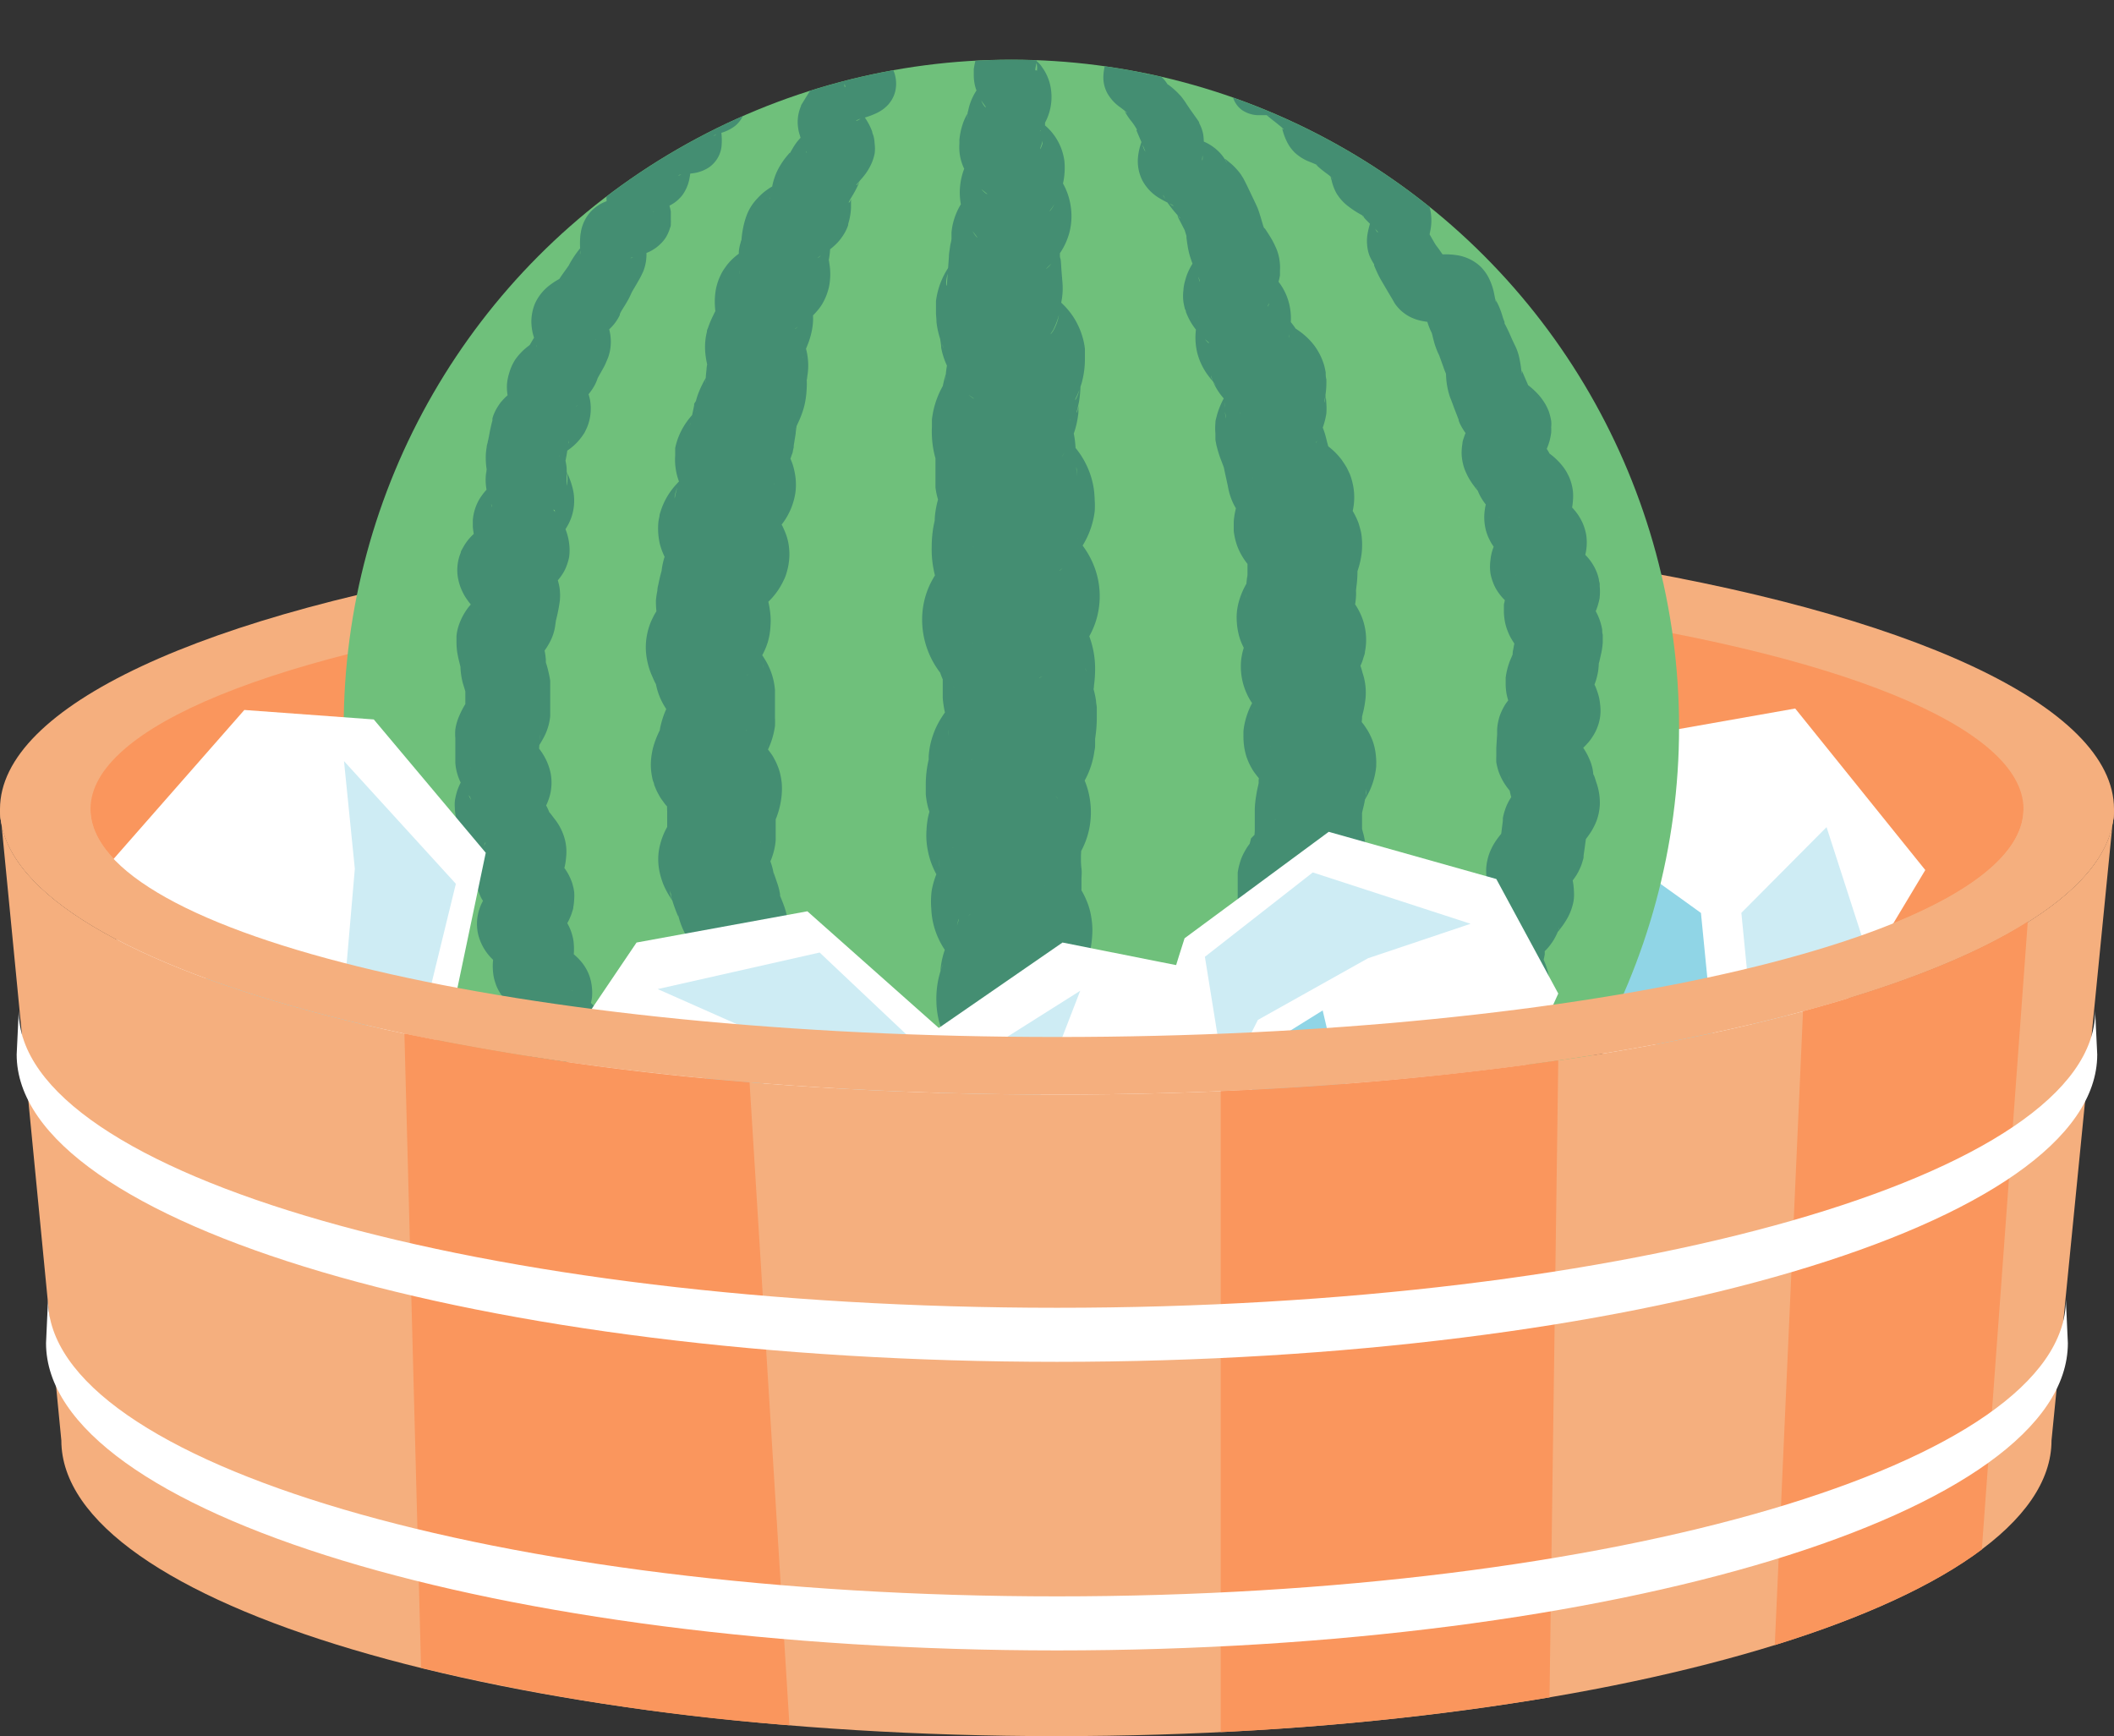 <svg xmlns="http://www.w3.org/2000/svg" xmlns:xlink="http://www.w3.org/1999/xlink" viewBox="0 0 202.98 166.7"><rect x="0" y="0" width="202.98" height="166.7" fill="#333333" stroke="none"/><defs><style>.a{fill:none;}.b{fill:#f5af7e;}.c{fill:#fa965d;}.d{fill:#fff;}.e{fill:#ceecf4;}.f{fill:#90d5e6;}.g{fill:#6fc07b;}.h{clip-path:url(#a);}.i{fill:#448e72;}</style><clipPath id="a" transform="translate(-8.88 -2.5)"><circle class="a" cx="105.99" cy="72.35" r="64.11"/></clipPath></defs><ellipse class="b" cx="101.49" cy="77.68" rx="101.49" ry="27.42"/><ellipse class="c" cx="101.49" cy="77.68" rx="92.8" ry="21.89"/><polygon class="d" points="150.4 71.91 172.37 68.03 184.86 83.54 173.23 102.93 169.78 107.67 157.29 105.95 144.37 87.85 150.4 71.91"/><polygon class="e" points="175.38 79.42 167.2 87.65 168.49 100.78 178.83 90.1 175.38 79.42"/><path class="f" d="M159.27,81.09c1.3.65,12.93,9.07,12.93,9.07l1.29,13.12h-5.17L158.41,92.6Z" transform="translate(-8.88 -2.5)"/><circle class="g" cx="97.11" cy="69.84" r="64.11"/><g class="h"><path class="i" d="M83.73,8.9l-.88.94-.44.46-.23.24c-.11.11-.23.21-.34.3-.44.36-.82.6-1.07.82a1.13,1.13,0,0,0-.25.27c.13-.1.12-.12.11,0a7.28,7.28,0,0,1-.28,1.37,2.86,2.86,0,0,1-.9,1.3,4.08,4.08,0,0,1-1.14.6c-.56.18-1,.32-.87.33a.49.49,0,0,0,.2-.11,1.35,1.35,0,0,0,.18-.2A1.12,1.12,0,0,0,78,15c.1-.24.08-.18.1-.07a6.52,6.52,0,0,1,.06,1.63,2.85,2.85,0,0,1-1.19,2,3.63,3.63,0,0,1-1.59.58c-.67.1-1.1.11-1.29.16s0,.11.45-.16a1.73,1.73,0,0,0,.39-.35.8.8,0,0,0,.14-.18c.07-.09.09-.16.11-.17a4.53,4.53,0,0,1-.08,1.09,4,4,0,0,1-.58,1.53,2.86,2.86,0,0,1-.46.55,3.19,3.19,0,0,1-.46.38,5.92,5.92,0,0,1-.74.41,7.41,7.41,0,0,1-.91.32,2.89,2.89,0,0,0-.39.15s.14,0,.57-.39l.14-.18a1.58,1.58,0,0,0,.18-.3,1.46,1.46,0,0,0,.13-.34,1,1,0,0,0,.06-.23c0-.2,0-.26,0-.34a1.36,1.36,0,0,1,0-.15c0-.11,0,0,.09.15l.25.6a6.72,6.72,0,0,1,.31,1.12l0,.2,0,.28v.29a2.87,2.87,0,0,1,0,.39c0,.13,0,.26-.07.39a3.24,3.24,0,0,1-.19.52,3,3,0,0,1-.54.84,4,4,0,0,1-1.83,1.17c-.39.14-.67.21-.89.27a1.31,1.31,0,0,0-.36.12s.13.07.72-.47a2.31,2.31,0,0,0,.39-.51,2.58,2.58,0,0,0,.16-.37,1.8,1.8,0,0,0,.07-.27l0-.15c0-.13,0-.05.06.12s.08.45.12.86a4.43,4.43,0,0,1-.26,2,3.73,3.73,0,0,1-.16.35l-.07.15-.11.21-.21.37-.35.6c-.11.18-.19.32-.25.44l-.07.16-.08.17-.12.24c-.33.61-.61,1-.75,1.26a1.22,1.22,0,0,0-.11.25h0l0,.06a3.65,3.65,0,0,1-.18.34,4.52,4.52,0,0,1-.39.56,5.73,5.73,0,0,1-.7.7c-.4.33-.68.49-.86.62s-.28.2-.22.17a2,2,0,0,0,.63-.84,2.66,2.66,0,0,0,.2-.65,2.08,2.08,0,0,0,0-.46,1.81,1.81,0,0,0,0-.39c0-.1,0,0,.1.19a8.12,8.12,0,0,1,.32.86,4.6,4.6,0,0,1,.17,2.26,4.05,4.05,0,0,1-.12.5,2.62,2.62,0,0,1-.13.36l-.13.31a5.11,5.11,0,0,1-.25.52c-.34.62-.55.95-.58,1.06s0,0,0,0v0h0L66.2,39a4.14,4.14,0,0,1-.3.63A6,6,0,0,1,64.78,41l-.53.47c-.08.07,0,.07.16-.19a2.26,2.26,0,0,0,.33-.65,2.38,2.38,0,0,0,.15-.7,2.79,2.79,0,0,0,0-.49,2.6,2.6,0,0,0-.08-.46l.26.54a6.13,6.13,0,0,1,.47,1.42,4.85,4.85,0,0,1,0,1.57,4.62,4.62,0,0,1-.28,1c-.07.16-.15.32-.23.48s-.15.24-.23.36a5.45,5.45,0,0,1-1.47,1.43l-.69.45c-.12.07-.15.12,0,0l.06-.07.13-.12.11-.14a1.77,1.77,0,0,0,.16-.22A3.23,3.23,0,0,0,63.5,45l0-.18s0,0,0,0v0l-.06.36c-.06.33-.11.81-.24,1.45l-.06.24c0,.17,0-.06,0-.12a2.41,2.41,0,0,0,0-.38c0-.14,0-.09,0,.08s.09.46.14.91a6.62,6.62,0,0,1,0,.82c0,.16,0,.35,0,.52l0,.3,0,.15c0,.06,0,.11,0,0a2.64,2.64,0,0,0,0-1.33c0-.1,0,0,.11.22a6.88,6.88,0,0,1,.42,1.14,4.91,4.91,0,0,1-.07,3,5.2,5.2,0,0,1-1.43,2.13c-.36.33-.6.51-.75.63s-.19.18-.06,0l.14-.16a1.52,1.52,0,0,0,.21-.31,3.12,3.12,0,0,0,.44-1.34,3.85,3.85,0,0,0,0-.48,3.6,3.6,0,0,0,0-.36,1.94,1.94,0,0,0-.07-.33,1.46,1.46,0,0,0,0-.2l-.07-.19,0-.1L62,51.43c-.06-.1,0,0,.11.15a9,9,0,0,1,.56.77,5.39,5.39,0,0,1,.86,2.36,4.84,4.84,0,0,1,0,1.25,4.76,4.76,0,0,1-.23.82,3.81,3.81,0,0,1-.32.69,5.25,5.25,0,0,1-.33.49,4.08,4.08,0,0,1-.32.38c-.17.18-.37.36-.53.5a7.61,7.61,0,0,1-1.25.79l-.67.33-.26.14,0,0,.15-.11a3.24,3.24,0,0,0,.74-.86l.1-.19.15-.32a4,4,0,0,0,.19-.68,3.24,3.24,0,0,0,0-1.2,2.67,2.67,0,0,0-.2-.74,2,2,0,0,0-.19-.39c-.19-.32-.19-.27-.13-.22l.41.42a7.93,7.93,0,0,1,.83,1A5.57,5.57,0,0,1,62.37,58a4.91,4.91,0,0,1,.15.51,4.58,4.58,0,0,1,.11.61,5.5,5.5,0,0,1,0,1.1,17,17,0,0,1-.33,1.7,1.8,1.8,0,0,0-.06.3l-.07.48a4.74,4.74,0,0,1-.5,1.46,6.9,6.9,0,0,1-.87,1.28l-.32.38,0,0,.07-.12a1.11,1.11,0,0,0,.12-.23l.07-.16a1.55,1.55,0,0,0,.08-.23,3.38,3.38,0,0,0,.12-.59v-.29a.88.88,0,0,0,0-.22c0-.12.08.26.25,1.09a6.44,6.44,0,0,1,.1.76c0,.14,0,.29,0,.46v.13a2,2,0,0,0,0-.34,13.26,13.26,0,0,1,.42,1.77c0,.15,0,.3,0,.47v1.36l0,1.58A5.45,5.45,0,0,1,61,73.47c-.23.42-.4.66-.48.8s-.09.16,0-.08a2.51,2.51,0,0,0,.17-.65,3.13,3.13,0,0,0,0-.52v.28c0,.72-.07,1.23-.08,1.55v.34a3.09,3.09,0,0,0-.09-.57,2.6,2.6,0,0,0-.25-.64c-.13-.22-.12-.18,0-.07s.29.35.56.73a5.58,5.58,0,0,1,.93,2.15,4.92,4.92,0,0,1-.06,2,5.85,5.85,0,0,1-.48,1.25,7.73,7.73,0,0,1-.72,1.08l-.27.35a2.37,2.37,0,0,0,.33-.86c0-.1,0-.2,0-.3a2.07,2.07,0,0,0,0-.43,3.25,3.25,0,0,0-.09-.71,2.69,2.69,0,0,0-.32-.8c-.18-.29-.2-.26-.11-.18s.26.28.53.59a5.5,5.5,0,0,1,1.07,1.76,4.86,4.86,0,0,1,.24.85l0,.17,0-.13a2.68,2.68,0,0,0-.07-.27,3.09,3.09,0,0,0-.14-.4l-.13-.24c-.15-.23-.15-.21,0-.1s.29.32.58.7a5.33,5.33,0,0,1,1,2,4.71,4.71,0,0,1,.11,1.74A5.55,5.55,0,0,1,63,86.09a7.68,7.68,0,0,1-.5,1.09c-.11.2-.16.31-.12.22a3,3,0,0,0,0-2,2.32,2.32,0,0,0-.19-.42,1.67,1.67,0,0,0-.15-.24.81.81,0,0,0-.11-.13c-.09-.1,0,0,.12.12a10.35,10.35,0,0,1,.78.8c.09.12.2.25.29.38s.22.33.32.51a5.67,5.67,0,0,1,.32.7,3.06,3.06,0,0,1,.13.43l.06.22.06.37A4.83,4.83,0,0,1,64,89a3.83,3.83,0,0,1-.07.58c0,.18-.08.35-.13.53a3.58,3.58,0,0,1-.13.36,5.55,5.55,0,0,1-.52,1,12,12,0,0,1-1.07,1.32c-.06.06-.1.14.06-.15a2.35,2.35,0,0,0,.14-.34s.06-.18.09-.3a2.71,2.71,0,0,0,.06-.38,4.42,4.42,0,0,0,0-.54,2.9,2.9,0,0,0-.09-.59,3.8,3.8,0,0,0-.17-.51,2.56,2.56,0,0,0-.32-.52.57.57,0,0,0-.1-.11,4.58,4.58,0,0,0,.34.32,7.23,7.23,0,0,1,.95,1,4.94,4.94,0,0,1,.64,1.17,6,6,0,0,1,.22.75,4.25,4.25,0,0,1,.08.65,5.73,5.73,0,0,1-.13,1.66l-.15.63c0,.08,0,0,0-.35a2.43,2.43,0,0,0,0-.33,3.26,3.26,0,0,0-.16-.5,1.51,1.51,0,0,0-.16-.31,1.71,1.71,0,0,0-.13-.23,2.56,2.56,0,0,0-.26-.31c-.28-.28-.3-.25-.22-.2l.56.36a5.92,5.92,0,0,1,1.29,1.1,4.43,4.43,0,0,1,.87,1.49,4.71,4.71,0,0,1,.23,1.14,4.86,4.86,0,0,1,0,.88,5.34,5.34,0,0,1-.54,1.7c-.15.32-.28.54-.36.68s-.1.21,0,0a2.27,2.27,0,0,0,.09-.59,1.61,1.61,0,0,0,0-.31,3.52,3.52,0,0,0,0-.36,3.41,3.41,0,0,0-.25-.78,2.24,2.24,0,0,0-.86-1c-.06,0,0,0,.23.14a9.71,9.71,0,0,1,.88.52,4.5,4.5,0,0,1,2.13,4.37,6.7,6.7,0,0,1-.18,1c0,.21-.06.31-.06.22a1.51,1.51,0,0,0,0-.33,2.53,2.53,0,0,0-.07-.36,2,2,0,0,0-.08-.22c0-.08-.07-.16,0-.13a2.93,2.93,0,0,0,.36.66c.13.21.29.46.45.77l.13.24.11.23a1.78,1.78,0,0,0-.19-.3c-.19-.18,0,.07.57.56a6,6,0,0,1,1,1.25l.11.21,0,0,0-.07s0,0,0,0,.38.4.9,1a6.24,6.24,0,0,1,.4.6l.1.18s0,0,0,0l0-.07a2.46,2.46,0,0,0-.17-.22c-.21-.23-.28-.24-.21-.19l.53.36a5.51,5.51,0,0,1,1.15,1,4.18,4.18,0,0,1,.72,1.17,4.12,4.12,0,0,1,.21.73,4.29,4.29,0,0,1,.07.59,6,6,0,0,1-.1,1.34c-.05.28-.1.47-.11.54s0,0-.08-.45a3.15,3.15,0,0,0-.15-.42,1.88,1.88,0,0,0-.14-.24v0l.06.1a4.34,4.34,0,0,1,.35.8,6.09,6.09,0,0,1,.26,1.07c.05.49.16.62-.09.2-.05-.07,0,.07.06.11l.11.18.17.34c.09.21.17.4.23.57.11.34.17.59.22.77a1.87,1.87,0,0,1,.06.28l-.06-.08,0,0s-.13-.18-.2-.25a2.76,2.76,0,0,0-.27-.23l-.2-.14c-.54-.28-.56-.19-.51-.2a2.62,2.62,0,0,0,.46.07c.22,0,.52,0,.91.12.2,0,.45.1.75.19a5.57,5.57,0,0,1,.52.23,3.49,3.49,0,0,1,.67.44c.12.11.24.23.35.35l.15.18h0s0,0,0,.06a2.22,2.22,0,0,0,.34.32c.16.15.38.33.63.58a5.17,5.17,0,0,1,.86,1.07,7.19,7.19,0,0,1,.66,1.7c0,.11,0,.11,0,0a.34.34,0,0,0-.08-.09,4.05,4.05,0,0,1,.43.65,3.85,3.85,0,0,1,.33,1,5.39,5.39,0,0,1,0,1.14l0,.57c0,.11,0,.14-.09-.14a1.55,1.55,0,0,0-.15-.28,1.45,1.45,0,0,0-.25-.31.89.89,0,0,0-.27-.19c-.18,0,.19.1.78.31a4.43,4.43,0,0,1,1.21.65,3.8,3.8,0,0,1,.37.33l-.14-.11-.14-.07a10,10,0,0,0,1.07.4,3.9,3.9,0,0,1,1.28.81.79.79,0,0,0,.19.19c.22.18.65.42,1.17.82a5.46,5.46,0,0,1,.77.75,7.21,7.21,0,0,1,.49.69l.3.46.09.14,0,0,0,0h0l.07.07a4.72,4.72,0,0,1,1.06,1.7c.06.17.11.27.12.3L87,131c-.06,0,.08.08.15.14l.22.23a7.22,7.22,0,0,1,.83,1.32,2,2,0,0,1,.12.22s0,0,.1.09.62.24,1.19.49a4,4,0,0,1,1,.61,3.55,3.55,0,0,1,.63.83c.27.48.42.83.5.95s0,0,0,0l.23.17.49.34c.36.24.74.48,1.14.77L92.42,139c-.35-.17-.73-.33-1.14-.51l-.64-.3-.33-.18a2.62,2.62,0,0,1-.49-.37,10.1,10.1,0,0,1-1-1.22c-.1-.12-.18-.18-.19-.17s-.07,0-.18,0a12.8,12.8,0,0,1-1.29-.33,3.54,3.54,0,0,1-1-.57,4.11,4.11,0,0,1-.72-.77,5.26,5.26,0,0,0-.66-.82h0s0,.05-.09-.06a3.25,3.25,0,0,1-.49-.5,5.3,5.3,0,0,1-.55-.82c-.23-.44-.45-.67-.33-.49h0l-.06,0-.11-.1-.2-.18-.34-.35-.49-.57a2.2,2.2,0,0,0-.32-.34.91.91,0,0,0-.19-.13c-.18-.11-.53-.27-1-.57a5.85,5.85,0,0,1-.84-.6c.12.13.24.18.16.16a8,8,0,0,1-1.41-.39,3.76,3.76,0,0,1-.71-.4,3.89,3.89,0,0,1-.39-.32,1.36,1.36,0,0,0,.12.12c.15.12.15.1,0,.08a6.1,6.1,0,0,1-1.67-.56,3.67,3.67,0,0,1-.79-.58,3.06,3.06,0,0,1-.45-.57,3.92,3.92,0,0,1-.29-.58,4.88,4.88,0,0,1-.27-1.42l0-.73c0-.17,0-.27,0-.16a1,1,0,0,0,.13.41,1.34,1.34,0,0,0,.25.37,3,3,0,0,1-.28-.34,5,5,0,0,1-.62-1.17c-.22-.6-.36-.91-.3-.71s.08.13,0,.08l-.36-.27c-.17-.12-.39-.29-.66-.52s-.27-.24-.42-.4l-.22-.25,0-.06.09.11a1.36,1.36,0,0,0,.24.24,2.17,2.17,0,0,0,.72.41h-.38a7.14,7.14,0,0,1-.84,0,4.36,4.36,0,0,1-1.76-.56l-.34-.23a3,3,0,0,1-.38-.35,3.62,3.62,0,0,1-.31-.36l-.12-.18a5,5,0,0,1-.37-.65,8,8,0,0,1-.38-1c-.09-.24-.14-.4-.18-.47s0,0,0,0,0,0,0,.05l0,0s.06.08,0,0a6.47,6.47,0,0,1-.87-2.27c0-.18-.08-.25-.07-.19a.83.83,0,0,0,.08.2l0,0s0,.05,0,0a2.42,2.42,0,0,1-.21-.39,3.51,3.51,0,0,1-.25-.73,5,5,0,0,1-.09-1.74l.09-.75c0-.13,0-.2,0,0a1.38,1.38,0,0,0,0,.26,1.71,1.71,0,0,0,.12.42,2.3,2.3,0,0,0,.36.62c.19.22.24.22.15.18s-.27-.15-.57-.34a5.49,5.49,0,0,1-1.21-1,4.16,4.16,0,0,1-.36-.49l-.08-.14s-.06-.1,0-.07l0,0,0,.07s-.34-.3-.86-.88a5.78,5.78,0,0,1-.41-.54c-.07-.11-.14-.21-.21-.34l-.11-.18,0,.06c.13.23.2.28.15.25a8,8,0,0,1-1.3-1.26,4.63,4.63,0,0,1-.54-.85c-.05-.09,0,0,0-.06l0,0-.24-.35a10.6,10.6,0,0,1-1-1.58l-.11-.28c-.05-.12-.09-.25-.13-.38a5.64,5.64,0,0,1-.13-.67,4.9,4.9,0,0,1,0-1,9.91,9.91,0,0,1,.14-1.07c0-.21,0-.32,0-.24a2.06,2.06,0,0,0,.23,1.19,2.44,2.44,0,0,0,.81,1s-.07,0-.26-.11a8.32,8.32,0,0,1-.91-.49c-.11-.07-.21-.13-.36-.24a4.82,4.82,0,0,1-.42-.35,3.94,3.94,0,0,1-.5-.54,4.71,4.71,0,0,1-.5-.8,4.36,4.36,0,0,1-.35-1.09,4.15,4.15,0,0,1-.06-.52v-.47a5.29,5.29,0,0,1,.23-1.23,8.5,8.5,0,0,1,.48-1.15l.23-.47c0-.06,0-.07-.12.46a2.39,2.39,0,0,0,0,.55,3,3,0,0,0,.16.82,3.08,3.08,0,0,0,.54,1c.3.33.34.31.27.28l-.54-.32a5.84,5.84,0,0,1-1.26-1A4.5,4.5,0,0,1,57,98c-.08-.11-.15-.23-.22-.35s-.16-.31-.23-.47a6.19,6.19,0,0,1-.25-.81,5.6,5.6,0,0,1-.09-.65,5.84,5.84,0,0,1,.11-1.65l.12-.64c0-.08,0,0,0,.36a2.63,2.63,0,0,0,0,.33c0,.11.07.27.13.44a2.74,2.74,0,0,0,.32.6c.16.22.16.19,0,.1a7.65,7.65,0,0,1-.62-.56,5,5,0,0,1-1.48-2.49,4.58,4.58,0,0,1-.09-1.45,5.07,5.07,0,0,1,.09-.54,2.88,2.88,0,0,1,.13-.45,4,4,0,0,1,.27-.65,6.49,6.49,0,0,1,.8-1.22c.38-.47.65-.81.56-.71a1.79,1.79,0,0,0-.21.41l-.07.21a2.11,2.11,0,0,0-.09.36,3.23,3.23,0,0,0,0,.42,3,3,0,0,0,0,.6,2.93,2.93,0,0,0,.05.29l0,.14.09.27a2.66,2.66,0,0,0,.33.64l.09.12c.08.1,0,0-.15-.11a8.66,8.66,0,0,1-.8-.81,4.2,4.2,0,0,1-.3-.38c-.11-.15-.23-.35-.34-.52s-.22-.46-.32-.72a5.28,5.28,0,0,1-.23-.89A5.16,5.16,0,0,1,55,84.56a10.4,10.4,0,0,1,.43-1c.09-.17.11-.25,0-.09a2,2,0,0,0-.13.53,3.45,3.45,0,0,0,.07,1.09,2.11,2.11,0,0,0,.41.91l-.27-.29a7,7,0,0,1-.85-1.13c-.09-.15-.19-.35-.28-.53a5.86,5.86,0,0,1-.26-.71c0-.14-.07-.28-.1-.42l0-.22c0-.07,0,.07,0,.09a3.62,3.62,0,0,0,.14.55,1.87,1.87,0,0,0,.36.66l-.35-.36a7.49,7.49,0,0,1-.92-1.2,5.24,5.24,0,0,1-.57-1.4,4.4,4.4,0,0,1-.13-1,3.75,3.75,0,0,1,0-.58,3.85,3.85,0,0,1,.08-.47,5.29,5.29,0,0,1,.89-2c.24-.35.42-.57.51-.7s.12-.19,0,0l-.1.23a2.87,2.87,0,0,0-.14.42,2.5,2.5,0,0,0-.05.29,2.25,2.25,0,0,0,0,.4,2.55,2.55,0,0,0,0,.4,2.66,2.66,0,0,0,0,.28,2.37,2.37,0,0,0,.38,1L54,79a7.74,7.74,0,0,1-.77-1.14,5.05,5.05,0,0,1-.49-1.24,4.74,4.74,0,0,1-.14-.89l0-.3c0-.38,0-.71,0-1,0-.55,0-.91,0-1.05v0a5,5,0,0,1,0-.85A5.1,5.1,0,0,1,53,71.18,7.55,7.55,0,0,1,53.63,70c.15-.23.22-.36.2-.32a2.38,2.38,0,0,0-.27,1c0,.08,0,.22,0,.24V68.7c0,.06,0,.1,0,.15.06.28,0,0-.24-.75a7.1,7.1,0,0,1-.23-1.64v.06L53,66.15c-.06-.24-.15-.59-.23-1.09a7.1,7.1,0,0,1-.06-.86v-.39l0-.23a4.31,4.31,0,0,1,.18-.91,5.88,5.88,0,0,1,1-1.9l.52-.62c.08-.09.06-.1-.12.22a3.16,3.16,0,0,0-.28.85c0,.1,0,.23,0,.3l0-.16,0-.31a7.77,7.77,0,0,1,.19-1c.12-.53.19-.81.19-.85a3.73,3.73,0,0,0,0,.77c0,.21.05.33.07.45a2.53,2.53,0,0,0,.12.36,2.88,2.88,0,0,0,.31.63c.12.16.1.11,0,0l-.49-.51a7.54,7.54,0,0,1-.94-1.24,7.32,7.32,0,0,1-.33-.69,5.57,5.57,0,0,1-.29-1.05,4.41,4.41,0,0,1,.28-2.36c0-.14.11-.27.17-.4l.15-.26a4.88,4.88,0,0,1,1.18-1.34l.41-.3.32-.2a9.8,9.8,0,0,1,.9-.46l.51-.24c.07,0,.11-.07-.14.12a2.32,2.32,0,0,0-.29.27s-.14.15-.22.26-.16.23-.23.35a4.68,4.68,0,0,0-.26.54,3.29,3.29,0,0,0-.17.67,2.92,2.92,0,0,0,0,.92,2.45,2.45,0,0,0,.37,1.17,2.27,2.27,0,0,0-.2-.29,11,11,0,0,1-.62-.93c-.06-.11-.14-.25-.22-.43l-.11-.25-.13-.34-.11-.35a4,4,0,0,1-.09-.5,3.73,3.73,0,0,1-.06-.52c0-.21,0-.43,0-.64a4.8,4.8,0,0,1,.64-2,6.6,6.6,0,0,1,.41-.58c.11-.14.23-.27.35-.4a8.21,8.21,0,0,1,.92-.81l.26-.2a2.76,2.76,0,0,0-.66,1.1,2.68,2.68,0,0,0-.09,1.69c0,.17,0,.09,0-.08s-.2-.48-.36-1a5.15,5.15,0,0,1-.13-2.61c0-.12,0-.09,0-.06l0,.07,0,.14a1.28,1.28,0,0,0,0,.19,1.33,1.33,0,0,0,0,.17,2.85,2.85,0,0,0,0-.38,7.41,7.41,0,0,1-.1-1.22,5.82,5.82,0,0,1,.09-1c0-.16.11-.5.1-.44l0-.07c.06-.21.13-.59.23-1.12.06-.27.12-.57.22-.92l0-.13,0-.07.08-.26a4.43,4.43,0,0,1,.45-.9c.08-.13.17-.25.25-.37l.23-.26.23-.24.19-.17a6.15,6.15,0,0,1,1.1-.78l.42-.24a2.56,2.56,0,0,0-.5.56c0,.08-.1.15-.14.23a2.49,2.49,0,0,0-.16.33,3.58,3.58,0,0,0-.2.71,2.59,2.59,0,0,0,0,.93c.07.33.1.28,0,.18L58,41.79a5.77,5.77,0,0,1-.43-1.71,4.38,4.38,0,0,1,0-.82,5.21,5.21,0,0,1,.22-1A4.77,4.77,0,0,1,58.37,37a6,6,0,0,1,1.06-1.13l.47-.37a2.36,2.36,0,0,0-.26.37,2.75,2.75,0,0,0-.16.34s0,.1,0,.07l0-.09.07-.16a4.31,4.31,0,0,1,.29-.57,13.66,13.66,0,0,1,.76-1.19l0,0s0,0,0,0a1.17,1.17,0,0,0-.08.2c0,.11-.06.23-.08.34-.1.84,0,1,0,1s0-.15-.11-.37a10.35,10.35,0,0,1-.31-1,5.73,5.73,0,0,1-.12-1,4.57,4.57,0,0,1,.06-.78,4.69,4.69,0,0,1,.28-1,4.6,4.6,0,0,1,1.48-1.82,7.43,7.43,0,0,1,.87-.56c.18-.1.28-.16.21-.1l-.22.24a2.17,2.17,0,0,0-.21.3l-.1.19c0,.06,0,0,0,0l0-.07a8.83,8.83,0,0,1,.53-.88l.67-.94a10.08,10.08,0,0,1,1.22-1.81c-.18.55-.1.71-.1.69a2.8,2.8,0,0,0,0-.44,8,8,0,0,1,0-1.17,3.13,3.13,0,0,1,.06-.48,3.5,3.5,0,0,1,.14-.59,4.11,4.11,0,0,1,.29-.67,3.76,3.76,0,0,1,.57-.78,3.92,3.92,0,0,1,1.87-1.07,8.75,8.75,0,0,1,.89-.2l.38-.05a2.6,2.6,0,0,0-.69.55,2.42,2.42,0,0,0-.37.58,1.52,1.52,0,0,0-.12.36,1.11,1.11,0,0,0-.07.46v.12s0,.08,0,.12v0c0,.13,0,0,0-.14l-.18-.63a7.23,7.23,0,0,1-.24-1.12,4.36,4.36,0,0,1,0-.47,3.62,3.62,0,0,1,.06-.66A3.39,3.39,0,0,1,68,18.93a3.73,3.73,0,0,1,1.67-1.05,7.78,7.78,0,0,1,.86-.22l.34-.06a2.12,2.12,0,0,0-.61.6c-.16.27-.13.37-.11.32s.09-.59.36-1.48a3.59,3.59,0,0,1,.35-.77,3.21,3.21,0,0,1,.32-.45,3.25,3.25,0,0,1,.63-.57,3.38,3.38,0,0,1,1.69-.53,12.33,12.33,0,0,1,1.32,0c.08,0,.07,0-.35.23a1.26,1.26,0,0,0-.59.9,3.47,3.47,0,0,0,.07-1,4.18,4.18,0,0,1,.28-1.35,3.3,3.3,0,0,1,.28-.51,2.68,2.68,0,0,1,.4-.45,3.24,3.24,0,0,1,.73-.48,5.56,5.56,0,0,1,1.62-.4c.13,0,.16,0,0,.06s-.19.29-.15.25.18-.52.42-1.14a3.07,3.07,0,0,1,.76-1.14,4.87,4.87,0,0,1,.77-.53c.48-.26.88-.42,1.15-.56l.18-.1.27-.18L81.29,8l1.1-.76Z" transform="translate(-8.88 -2.5)"/><path class="i" d="M94.64,4.31s.13-.14.14-.3,0-.12.16.07a3.29,3.29,0,0,1,.41,1,3.07,3.07,0,0,1,0,1.42,4.23,4.23,0,0,1-.19.57,3.64,3.64,0,0,1-.33.52,2.71,2.71,0,0,1-.35.34,6.08,6.08,0,0,1-.92.61c-.41.22-.69.43-.59.43a.4.4,0,0,0,.17-.12c.07-.12.13,0,.33-.68l0-.27a1.48,1.48,0,0,0,0-.21c0-.14,0-.13,0-.2s0,0,0-.06,0,0,0,0,.36.44.65.86a5,5,0,0,1,.47.81,3.25,3.25,0,0,1,.27,2.07,2.87,2.87,0,0,1-.36.92,3.72,3.72,0,0,1-.33.45,3.62,3.62,0,0,1-.29.28,2.34,2.34,0,0,1-.31.24l-.22.14a4.06,4.06,0,0,1-.41.21,7.53,7.53,0,0,1-1,.37,3.4,3.4,0,0,0-.89.31s.06,0,.12,0l.21-.11a1.44,1.44,0,0,0,.34-.28,1.87,1.87,0,0,0,.4-.56c0-.08,0-.06,0,0l0,0,0,.07-.11.29-.43,1.13-.1.28L91.4,15l0,.07,0,0s0,0,0-.1a2.58,2.58,0,0,0,.17-1.28c0-.08,0-.22,0-.25a.43.43,0,0,0,0-.11c0-.06.23.26.53.73a5.8,5.8,0,0,1,.53,1.09c0,.13.09.27.14.48a3.51,3.51,0,0,1,.09.68,3.43,3.43,0,0,1,0,.93,4.81,4.81,0,0,1-.28.91,5.59,5.59,0,0,1-.88,1.4l-.52.6c-.09.12-.11.17,0,.1l.16-.21.09-.17-.14.35c-.4.88-.74,1.32-.85,1.56s-.07.18,0,.15a.29.29,0,0,0,.07-.11l.08-.2c0-.14,0,.18,0,.85a6.14,6.14,0,0,1-.21,1.33l-.06.21,0,.1-.09.24a4.25,4.25,0,0,1-.47.86,4.31,4.31,0,0,1-.48.6c-.15.16-.32.31-.42.4a7.91,7.91,0,0,1-1.08.78,2.15,2.15,0,0,0-.4.28s.08,0,.45-.35a3,3,0,0,0,.63-1,3.19,3.19,0,0,0,.13-.35c0-.22,0,.07,0,.71a6.93,6.93,0,0,1-.16,1.3,3.89,3.89,0,0,1-.11.43c0,.12,0,0,0,0l0-.18a1.77,1.77,0,0,0,.06-.3,1.5,1.5,0,0,0,0-.2c0-.37.07,0,.18.8a6.13,6.13,0,0,1-.08,1.9,5.84,5.84,0,0,1-.24.8,5.54,5.54,0,0,1-.5,1c-.09.13-.18.26-.28.38s-.16.19-.24.28a4.71,4.71,0,0,1-.45.45,8.7,8.7,0,0,1-1.13.84c-.23.16-.38.25-.42.29s.09,0,.49-.4l.15-.17.19-.26.17-.29a2.17,2.17,0,0,0,.19-.41,2.74,2.74,0,0,0,.18-.58c0-.17,0-.26.07-.39,0-.43,0-.55,0-.51a4.25,4.25,0,0,1,.14.57,7.33,7.33,0,0,1,.15,1.58,6.05,6.05,0,0,1-.19,1.35c-.07.3-.14.5-.21.72-.3.82-.54,1.26-.59,1.45s0,.1,0,0,0,0,0-.11a3.89,3.89,0,0,0,.1-.54,4,4,0,0,0,0-.68c0-.29,0-.29,0-.16s.13.4.24.86a6.23,6.23,0,0,1,.14,2.23l-.06.42c0,.13-.07.35-.05.26l0-.12c0-.07,0-.11,0-.11a8.06,8.06,0,0,1,0,1.13,8.53,8.53,0,0,1-.21,1.51,8.89,8.89,0,0,1-.5,1.44c-.32.68-.44,1-.34.78.19-.64,0,.18,0,.48l-.19,1.18,0,.15-.08.34c0,.15-.08.3-.13.45a5.45,5.45,0,0,1-.3.74c-.09.19-.2.39-.3.56a8.32,8.32,0,0,1-.89,1.21c-.18.22-.27.33-.22.28a2.72,2.72,0,0,0,.51-.91,3.7,3.7,0,0,0,.16-.58l0-.23c0-.11,0-.23.05-.34s0-.45,0-.68a4.61,4.61,0,0,0-.17-.94,2.76,2.76,0,0,0-.19-.53c-.23-.5-.29-.52-.26-.51a10.52,10.52,0,0,1,1.13,1.5c.1.17.19.35.28.53a7,7,0,0,1,.32.78,7.35,7.35,0,0,1,.25,1.13,5.93,5.93,0,0,1,0,1.57,6.56,6.56,0,0,1-1.19,2.88c-.38.51-.64.77-.77.93s-.17.2,0,0A3.78,3.78,0,0,0,84,52.11l0-.17,0,.28c0,.19-.09.38-.14.56a6,6,0,0,1-.35.91,5.3,5.3,0,0,1-.37.67,4.65,4.65,0,0,1-.33.49,8.66,8.66,0,0,1-.86,1l-.15.17a3.69,3.69,0,0,0,.7-1.3c0-.13.08-.27.11-.41l0-.2,0-.28a4.91,4.91,0,0,0,0-.94,6,6,0,0,0-.14-.81,4.88,4.88,0,0,0-.18-.54l-.11-.27-.1-.19a3.68,3.68,0,0,0-.3-.5c-.27-.37-.36-.42-.31-.39l.32.26c.18.15.37.3.68.6.12.11.34.33.51.51l.36.43c.07.08.1.13.19.25l.24.36.22.38c.06.11.19.4.27.6a5.23,5.23,0,0,1,.39,1.61,5.36,5.36,0,0,1,0,1.06,6.81,6.81,0,0,1-.12.78c-.06.24-.12.48-.2.71s-.14.35-.23.53a6.78,6.78,0,0,1-1.59,2.14c-.38.35-.58.5-.72.62s-.16.15,0,0l.16-.18.1-.13.16-.21c0-.08.1-.16.14-.24l.19-.36a3.25,3.25,0,0,0,.15-.4,4,4,0,0,0,.16-.55,3.33,3.33,0,0,0,.08-.52l0,.18,0,.34-.11.58-.26,1.12s0,0,0,0a2.45,2.45,0,0,0,0-.27,3,3,0,0,0,0-.51l.1.43a9.34,9.34,0,0,1,.2,1.29,6.49,6.49,0,0,1,0,1,6.74,6.74,0,0,1-.27,1.6c-.06.16-.11.33-.18.49a7.3,7.3,0,0,1-1.22,2c-.29.34-.48.53-.56.61s0,.07.18-.25a2.72,2.72,0,0,0,.18-.33,3.93,3.93,0,0,0,.23-.54c0-.12.08-.24.11-.35s.07-.31.09-.47a4.07,4.07,0,0,0,0-.47c0-.11,0-.22,0-.33a3.75,3.75,0,0,0-.28-1.34l.1.19a9.28,9.28,0,0,1,.54,1.22c.06.16.11.32.17.54a6.17,6.17,0,0,1,.15.69,6.48,6.48,0,0,1,.08.85V67c0-.16,0-.32,0-.48a4,4,0,0,0-.58-1.83l0,.07a10.24,10.24,0,0,1,.69,1,6.53,6.53,0,0,1,1,3l0,1,0,1.18v.48a6.87,6.87,0,0,1,0,.8,7.61,7.61,0,0,1-.56,2c-.18.41-.29.63-.33.7s0,0,.11-.37c0-.1,0-.19.06-.34a4.38,4.38,0,0,0,0-.46v-.14c0,.15,0,.31,0,.46a4.84,4.84,0,0,1-.1.83A7.34,7.34,0,0,1,82,76.86l-.32.61s0,0,.16-.5a2.42,2.42,0,0,0,.08-.42A4.18,4.18,0,0,0,82,76a4.77,4.77,0,0,0-.15-1.22c0-.12-.07-.24-.11-.36l-.09-.24c-.07-.16-.14-.32-.22-.47l-.21-.34L81,73.12a4,4,0,0,0-.26-.3l-.16-.15-.08-.07c-.06,0,.27.18.93.7l.28.24a4.07,4.07,0,0,1,.34.3c.14.14.28.28.41.43s.36.45.52.68.19.32.29.5.19.39.27.58a5,5,0,0,1,.25.77,6.74,6.74,0,0,1,.15.88,7.06,7.06,0,0,1-.06,1.6A8.11,8.11,0,0,1,83.43,81l-.21.5a2.77,2.77,0,0,0,.14-.7c0-.13,0-.25,0-.44s0-.17,0-.25,0,.07,0,.09l0,.55c0,.66,0,1.1,0,1.32v.17s0,0,0,0v.31c0,.2,0,.41,0,.61a6.1,6.1,0,0,1-.16,1,6.65,6.65,0,0,1-.23.75c-.08.21-.15.36-.23.54a7.78,7.78,0,0,1-.67,1.15l-.17.25a3.69,3.69,0,0,0,.38-1.26,5,5,0,0,0,0-.82,3.16,3.16,0,0,0-.08-.59,3.11,3.11,0,0,0-.19-.62c-.12-.27-.16-.29-.1-.19l.42.72A7.11,7.11,0,0,1,83.09,86l.07.36a2.23,2.23,0,0,0,0,.23l0-.15c0-.07,0-.13,0-.14s.11.29.35,1a6,6,0,0,1,.19.66l.08.4,0,.22,0,.08v0a2,2,0,0,0-.15-.47s.22.43.57,1.4a8.65,8.65,0,0,1,.32,1.25,1.43,1.43,0,0,0,.06.31c.06.29.2.77.34,1.42l0,.25.05.32a5,5,0,0,1,.06.56,5.74,5.74,0,0,1,0,1,6.86,6.86,0,0,1-.13.73,7.12,7.12,0,0,1-.58,1.53l-.25.48a5.34,5.34,0,0,0,.17-.72,4,4,0,0,0,0-1.31c0-.12,0-.06,0,0l0,.19,0,.4a5.2,5.2,0,0,1,0,.68,6.42,6.42,0,0,1-.25,1.66c-.09.34-.15.53-.17.58s0-.07,0-.48c0-.11,0-.25,0-.37a2.73,2.73,0,0,0-.1-.48,3.59,3.59,0,0,0-.36-.89c-.24-.39-.34-.44-.31-.41s.17.19.41.46a7.16,7.16,0,0,1,1,1.37c.09.17.21.41.3.62a6.11,6.11,0,0,1,.27.79,3.62,3.62,0,0,0-.26-.68,2.88,2.88,0,0,0-.29-.49c-.36-.49-.51-.53-.49-.52l.4.33a7.08,7.08,0,0,1,1.11,1,5.56,5.56,0,0,1,.42.54,7.68,7.68,0,0,1,.42.75,5.74,5.74,0,0,1,.34,1,4.08,4.08,0,0,1,.14.8,6.38,6.38,0,0,1-.13,2,7.42,7.42,0,0,1-.22.76c0,.11,0,.09,0-.22a1.4,1.4,0,0,0,0-.29c0-.14,0-.25,0-.41l-.06-.25,0-.13c0-.05,0,.06,0,.08s.08.33.11.47a7.36,7.36,0,0,1,.12,1.39c0,.65,0,.89-.06.6,0-.12,0-.11-.13-.41a3.51,3.51,0,0,0-.79-1.27c-.46-.43-.58-.42-.55-.41s.5.23,1.45.87l.4.32a5.67,5.67,0,0,1,.5.48,4.55,4.55,0,0,1,.56.73,5.2,5.2,0,0,1,.51,1.09,5.14,5.14,0,0,1,.22,1.43,5.2,5.2,0,0,1-.12,1,5.31,5.31,0,0,1-.2.68l-.19.46a7.34,7.34,0,0,1-.61,1l-.37.49c-.09.12-.1.14-.05,0a.64.64,0,0,0,.06-.18,2.48,2.48,0,0,0,.1-.39,2.9,2.9,0,0,0,0-.7,3.22,3.22,0,0,0-.2-1.07c0-.13,0-.07,0-.08h0v0s0,.07,0,.12.11.26.2.45l.32.71.2.46.08.23a.71.71,0,0,0-.08-.15c-.21-.32-.13-.11.21.31a10,10,0,0,1,.64.95,6.14,6.14,0,0,1,.38.77l0-.07-.07-.15-.18-.28a2.89,2.89,0,0,0-.31-.37c-.38-.35-.47-.33-.42-.3l.43.25a9.34,9.34,0,0,1,1.07.69,3.68,3.68,0,0,1,.4.35,3.44,3.44,0,0,1,.46.51,3.9,3.9,0,0,1,.46.72,3.1,3.1,0,0,1,.23.55,6.17,6.17,0,0,1,.33,2.1c0,.14,0,.18,0,.1a1.6,1.6,0,0,0-.23-.42c-.15-.17,0,.08.4.53a7.1,7.1,0,0,1,.7,1,3.71,3.71,0,0,1,.39.85l.43,1.13.2.54c-.06-.09-.1-.1-.06,0s.39.47.84,1.09A4.76,4.76,0,0,1,95,124.5a4.6,4.6,0,0,1,.15,1.52c-.06.64-.09,1-.13.75,0,0-.39-1,0,.07a4.66,4.66,0,0,1,.23,1.3c0,.61,0,.93,0,.77a1.59,1.59,0,0,0-.13-.23l0,0,0,.05.06.12.1.23a8.08,8.08,0,0,1,.29.78l.26.91v.05l.12.25c.08.17.15.33.21.49s.17.56.22.77a4.45,4.45,0,0,1,.14.7l.58,1,.3.54.14.26.06.11a1.23,1.23,0,0,0-.19-.2c-.24-.18-.27-.11-.19-.07a3.18,3.18,0,0,0,.45.19c.2.07.44.15.76.29a3.13,3.13,0,0,1,1.19.89,2.84,2.84,0,0,1,.53,1.21,4.52,4.52,0,0,1,.09.79c0,.42,0,.66,0,.59l-2.31,1.65a4.88,4.88,0,0,1-.74-1.75,3.22,3.22,0,0,0-.15-.43c0-.06-.11-.09,0,.1s.24.24.16.24l-.42-.06a4.64,4.64,0,0,1-.74-.14,3,3,0,0,1-1.27-.65,2,2,0,0,1-.39-.43L94.2,137l-.21-.25-.4-.48-.81-1a8.37,8.37,0,0,1-.79-1.57,2.63,2.63,0,0,0-.2-.39.14.14,0,0,0-.06-.07s0,0,0,0l-.14-.22a14.55,14.55,0,0,1-.71-1.36c-.09-.16-.16-.28-.21-.35l0,0,0,0v0l-.06-.1a3.75,3.75,0,0,1-.35-.8,12.42,12.42,0,0,1-.33-1.69c0-.1,0-.09,0,.1,0,0,.18.43-.1-.14a4,4,0,0,1-.29-1,14.45,14.45,0,0,1-.12-1.71c0-.07-.06,0,0,.29.17.47.17.4.14.41a6,6,0,0,1-.8-.75,5.84,5.84,0,0,1-.77-1l-.32-.58L87,123.17c-.08-.15-.28-.51-.16-.25,0,.1,0,.09,0,0a6.38,6.38,0,0,1-1.22-1.34,5.6,5.6,0,0,1-.7-1.54,7.66,7.66,0,0,1-.23-1.12c-.06-.53-.15-.72-.07-.34a2.19,2.19,0,0,0,.11.27,3.32,3.32,0,0,0,.29.47,2.73,2.73,0,0,0,.25.28l.17.16c.16.13.14.11,0,.06a7.32,7.32,0,0,1-.68-.3,5.33,5.33,0,0,1-1.43-1,6,6,0,0,1-.5-.61,3.58,3.58,0,0,1-.25-.42l-.18-.35.09.22c0,.08,0,0-.08,0a7.18,7.18,0,0,1-1.26-1.68c-.07-.13-.14-.28-.21-.43s0,0,0,0l-.06-.1-.25-.4c-.1-.17-.23-.38-.37-.64l-.23-.43-.11-.25-.06-.13,0-.07-.06-.16a4.77,4.77,0,0,1-.24-1.37,5.17,5.17,0,0,1,.08-1,6.75,6.75,0,0,1,.18-.68c0-.16.11-.32.17-.47a9.76,9.76,0,0,1,.56-1.08l.31-.54c.07-.13.06-.17,0,0a1.22,1.22,0,0,0-.07.17,1.76,1.76,0,0,0-.12.39,3,3,0,0,0-.08.72,3.23,3.23,0,0,0,.18,1.13,3.45,3.45,0,0,0,.74,1.3,2.29,2.29,0,0,0,.27.27l.16.13c.26.18-.08,0-.73-.3a5.62,5.62,0,0,1-1.55-1.11,5.1,5.1,0,0,1-1.13-1.78,6.14,6.14,0,0,1-.28-1c-.19-1.11-.13-1.7-.18-1.87s0,0,0,.16l0,.17h0l0-.2-.1-.4c0-.26-.06-.48-.08-.72s0-.4,0-.6a7.43,7.43,0,0,1,.2-1.43,3.22,3.22,0,0,0,.08-.44,1.9,1.9,0,0,0,0,.19,3,3,0,0,0,0,.61,3.7,3.7,0,0,0,.09.49,3.48,3.48,0,0,0,.23.66,3.9,3.9,0,0,0,.28.49,2,2,0,0,0,.22.29c.24.28.27.28.19.23a7.06,7.06,0,0,1-.59-.41,6.36,6.36,0,0,1-1.36-1.4,5.31,5.31,0,0,1-.45-.75,6,6,0,0,1-.36-1,2.56,2.56,0,0,0,.16.49,2.88,2.88,0,0,0,.17.35c.21.37.29.43.25.4a5.24,5.24,0,0,1-.45-.43,7,7,0,0,1-1.07-1.37,6.37,6.37,0,0,1-.6-1.46,5.45,5.45,0,0,1-.14-.79,5.12,5.12,0,0,1,0-.67,7.71,7.71,0,0,1,.19-1.7l.14-.62c0-.06,0,0-.07.44a2.3,2.3,0,0,0,0,.37,2.11,2.11,0,0,0,0,.25l0,.12c0,.06,0,.09,0,0a5.55,5.55,0,0,1,0-1.93,7.27,7.27,0,0,1,.56-1.89l.28-.63c0-.07,0,0-.13.39a2.09,2.09,0,0,0-.08.42,4.16,4.16,0,0,0,0,.64c0,.14,0,.27,0,.41l0,.17h0v0l-.31-1c-.07-.25-.15-.54-.23-.89-.14-.64,0,0,0,0,.08.19-.09-.1-.44-.86A7.93,7.93,0,0,1,74,90.39l0-.14h0v.07l0,.1a.42.42,0,0,1,0,.07s-.21-.44-.49-1.28a7,7,0,0,1-.2-.74c0-.13-.06-.3-.08-.45s0,0,0,.07l0,.21a3.22,3.22,0,0,0,.25.74l-.22-.34a8,8,0,0,1-.68-1.27,7.64,7.64,0,0,1-.37-1.21,6,6,0,0,1-.12-.9,5.69,5.69,0,0,1,.05-1.13A6.83,6.83,0,0,1,73,81.8c.25-.44.41-.67.48-.8s.08-.16,0,.08a1.38,1.38,0,0,0-.11.27,2.39,2.39,0,0,0-.14.45,3.43,3.43,0,0,0-.11.7A3.57,3.57,0,0,0,73,83l0,.23s0,0,0,0c0-.4,0-.76-.06-1.06,0-.6,0-1,0-1.14a.32.32,0,0,1,0-.08s0,0,0-.06V80.4a5.94,5.94,0,0,1,0-.75,7.3,7.3,0,0,1,.45-1.88l.25-.64a1.61,1.61,0,0,0-.13.5,3.85,3.85,0,0,0,0,1,5.84,5.84,0,0,0,.11.73,4.84,4.84,0,0,0,.21.62,3.07,3.07,0,0,0,.2.45c.07.14.19.31.22.36a3.15,3.15,0,0,0,.33.44l.19.21.11.1,0,0-.26-.18c-.18-.13-.43-.3-.8-.58l-.31-.27a4.17,4.17,0,0,1-.38-.37,4.73,4.73,0,0,1-.47-.53l-.26-.36-.13-.19-.16-.29a4.73,4.73,0,0,1-.29-.6l-.13-.32c0-.14-.09-.29-.13-.43a6.37,6.37,0,0,1-.19-1.52,7,7,0,0,1,.07-.87,7.11,7.11,0,0,1,.14-.72,9,9,0,0,1,.63-1.65l.25-.48a2.41,2.41,0,0,0-.25.76,3.4,3.4,0,0,0-.06.52c0,.11,0,.21,0,.31v-.3a5.63,5.63,0,0,1,.07-.76,4.59,4.59,0,0,1,.12-.64,8.6,8.6,0,0,1,.53-1.53c.14-.3.21-.45.19-.42a2.67,2.67,0,0,0-.21.82,3.79,3.79,0,0,0,0,.49.84.84,0,0,1,0-.12V71l0-1.29v-.25a4.15,4.15,0,0,0,.57,1.91c.11.17.09.13,0,0s-.34-.43-.66-.93a6.45,6.45,0,0,1-1-3q0-.31,0-.63V67c0,.22,0,.4,0,.54a3.91,3.91,0,0,0,.09.39l.07.25c.1.25.11.24,0,.1s-.23-.42-.45-.92a7,7,0,0,1-.58-2.54,6.45,6.45,0,0,1,.34-2.22,5.59,5.59,0,0,1,.35-.82,4.25,4.25,0,0,1,.34-.6A9.33,9.33,0,0,1,72.77,60l.28-.3a3.22,3.22,0,0,0-.55,1,2,2,0,0,0-.12.34l-.11.41a5,5,0,0,0-.09.74,2.29,2.29,0,0,0,0,.4c0,.35,0,.07-.17-.71a8.8,8.8,0,0,1-.15-1.73A8.68,8.68,0,0,1,72,59.2c0-.23.06-.44.1-.62.15-.74.28-1.17.31-1.29v0a5.55,5.55,0,0,1,.11-.68,6.46,6.46,0,0,1,.19-.7c.07-.18.14-.36.22-.54s.18-.37.26-.5l.22-.36.25-.35L73.8,54c.14-.17.28-.32.38-.42a9.76,9.76,0,0,1,.92-.83c.18-.15.3-.25.23-.18a3.6,3.6,0,0,0-.83,1.18c-.06.13-.11.26-.16.4a5.15,5.15,0,0,0-.16.56,6.22,6.22,0,0,0-.1.62,4.61,4.61,0,0,0,0,.91,5,5,0,0,0,.32,1.32c.06.15.17.38.21.45l.14.25a1.88,1.88,0,0,0,.16.23l.09.13.16.19s.11.1.08.08-.11-.11-.25-.22l-.62-.55a8,8,0,0,1-1.15-1.29,6.45,6.45,0,0,1-.47-.76l-.13-.26-.14-.33c-.09-.23-.16-.46-.23-.69a7,7,0,0,1-.16-1,6.61,6.61,0,0,1,0-1.09,2.82,2.82,0,0,1,.05-.35l.06-.28c0-.19.09-.38.14-.56a6.78,6.78,0,0,1,1.34-2.35c.35-.4.57-.61.69-.73s.13-.14,0,.08a1.52,1.52,0,0,0-.16.23,4.9,4.9,0,0,0-.45,1,3.06,3.06,0,0,0-.1.41l0,.21.05-.25a6.49,6.49,0,0,1,1.22-2.69,9.28,9.28,0,0,1,.76-.89c.14-.15.17-.19,0,0A3.93,3.93,0,0,0,75,48.3a4.38,4.38,0,0,0,0,1.25,4.23,4.23,0,0,0,.18.84,2.78,2.78,0,0,0,.2.49,2.15,2.15,0,0,0,.14.26c.26.39.06.06-.36-.47a8.39,8.39,0,0,1-.93-1.54c-.11-.27-.21-.53-.3-.83a6.06,6.06,0,0,1-.22-1.24,5.75,5.75,0,0,1,0-.83c0-.14,0-.28,0-.41s0-.25,0-.31a7.82,7.82,0,0,1,.25-.88,6.92,6.92,0,0,1,1.14-2c.3-.36.5-.56.59-.65s0-.07-.14.23a2,2,0,0,0-.15.29,3.14,3.14,0,0,0-.18.46,1.71,1.71,0,0,0-.09.3,1.21,1.21,0,0,0,0,.19l0-.15.27-1.25.13-.63,0-.15L75.7,41a7.39,7.39,0,0,1,.27-.83,10.25,10.25,0,0,1,.72-1.45s0,0-.07.28a1.12,1.12,0,0,0,0,.29s0-.48.1-1.33c0-.21.06-.46.11-.73l.1-.42c0-.14,0,0,0,.1s0,.18,0,.27a2.71,2.71,0,0,0,0,1c0,.06,0-.07-.06-.33a8.75,8.75,0,0,1-.26-1.37,6.31,6.31,0,0,1,0-1.3,5.52,5.52,0,0,1,.15-.84c0-.2.08-.27.12-.41a8.83,8.83,0,0,1,.47-1.12,5.28,5.28,0,0,1,.44-.8.64.64,0,0,1,0,.14,2.89,2.89,0,0,0-.1.73c0,.35,0,.43,0,.36s0-.28-.09-.65a7.09,7.09,0,0,1-.06-1.74,6.75,6.75,0,0,1,.1-.69,6.43,6.43,0,0,1,.27-.88c.08-.19.16-.37.25-.54a4.06,4.06,0,0,1,.26-.43l.28-.39.24-.28a6.34,6.34,0,0,1,1.46-1.16c.31-.19.53-.29.64-.35s.12-.06-.11.15c0,0-.13.12-.23.23l-.13.17a2.35,2.35,0,0,0-.19.25,5.74,5.74,0,0,0-.36.71,2.68,2.68,0,0,0-.14.5,1.48,1.48,0,0,0,0,.68s-.08-.46-.06-1.66c0-.16,0-.34,0-.51a4.42,4.42,0,0,1,.1-.6l.09-.33a1,1,0,0,1,.06-.19l0,.13c0,.15,0,.17,0,.09s0-.73.25-1.76a7.3,7.3,0,0,1,.3-.94,4.8,4.8,0,0,1,1-1.52A5.77,5.77,0,0,1,83,20.42c.32-.17.54-.27.67-.33s.14-.07,0,.1c0,0-.12.11-.19.2a4,4,0,0,0-.29.36,3.61,3.61,0,0,0-.31.6l-.06.17v0l0,.06c0,.14,0,.18,0,.11s.06-.65.27-1.6a7,7,0,0,1,.25-.79,6.3,6.3,0,0,1,.32-.68,7.79,7.79,0,0,1,.6-.92c.35-.43.52-.64.48-.51l0,.07c0-.12.14-.31.22-.46a5.77,5.77,0,0,1,.49-.73,7.14,7.14,0,0,1,.79-.82c.41-.3.45-.47.17.12a3.71,3.71,0,0,0-.18.62,3,3,0,0,0,0,.62,2.54,2.54,0,0,0,.06.37c0,.11,0,.16.06.19s.08.07,0,0c-.08-.26-.3-.64-.61-1.47l-.12-.4a3.56,3.56,0,0,1-.11-.55,3.79,3.79,0,0,1,.21-1.89,1,1,0,0,1,.07-.17l0,0,0-.07.08-.13.17-.28.67-1.08.16-.27,0-.07,0,0L87,10.6a3.56,3.56,0,0,1,.57-.8,3.62,3.62,0,0,1,1.75-1,7.34,7.34,0,0,1,1.52-.23c.13,0,.27,0,.17,0s-.07.05-.12.09l-.09.06a1.24,1.24,0,0,0-.18.14,1.7,1.7,0,0,0-.18.19,1.57,1.57,0,0,0-.24.32,2.22,2.22,0,0,0-.24.64,2.17,2.17,0,0,0,0,.46c0,.15,0,.2,0,.25s0,.12.08.15a.54.54,0,0,0-.07-.29c-.11-.31-.3-.67-.55-1.3,0-.07-.06-.17-.1-.27s-.06-.18-.1-.36a4.18,4.18,0,0,1-.08-.49c0-.12,0-.25,0-.37a2.87,2.87,0,0,1,0-.42,2.65,2.65,0,0,1,.32-.83,4.63,4.63,0,0,1,.3-.4,3.64,3.64,0,0,1,.61-.54A4.86,4.86,0,0,1,92,5c.16,0,.27-.08.17,0s-.09.08-.11.14a1,1,0,0,0-.16.26s0,0,0,0,0,.14.08.2.07,0,0-.16a4.15,4.15,0,0,1-.25-1.09,2.34,2.34,0,0,1,.42-1.48Z" transform="translate(-8.88 -2.5)"/><path class="i" d="M108.3,2.5a6.34,6.34,0,0,1,.1.82c0,.29,0,.62,0,.79a1.38,1.38,0,0,0,.06.38l0,.2a1.3,1.3,0,0,1,0,.13l0,.24a4.38,4.38,0,0,1,0,1.13,3.17,3.17,0,0,0-.1.72s.07,0,.1.06a.27.27,0,0,1,0,.12c0,.16,0,.32,0,.51a5.58,5.58,0,0,1-.11,1.2c-.08.38-.08.49,0,.46s.07,0,.1.05l0,0a.5.5,0,0,0,0-.12,1.23,1.23,0,0,0,0-.36c0-.28-.22-.57-.19-.58a2.47,2.47,0,0,1,.67.69,4.69,4.69,0,0,1,.83,1.94,5.25,5.25,0,0,1,0,1.86,5.24,5.24,0,0,1-.75,1.9c-.28.43-.34.55-.2.4a2.4,2.4,0,0,0,.4-.85l0-.18V14s0-.09,0,0a5.31,5.31,0,0,1,0,.7,6.33,6.33,0,0,1-.32,1.66c-.17.47-.17.55-.07.35a2.49,2.49,0,0,0,.16-.44l0,0a2.06,2.06,0,0,0,0-.42,3.23,3.23,0,0,0-.76-1.78,1.54,1.54,0,0,0-.17-.19l-.09-.1c-.07-.08,0-.05.3.11a5.41,5.41,0,0,1,2.82,4.07,6.75,6.75,0,0,1,0,1.3,6.15,6.15,0,0,1-.25,1.28,6.81,6.81,0,0,1-1,2c-.27.34-.17.31.07-.05a3.34,3.34,0,0,0,.52-1.36,2.85,2.85,0,0,0-.06-1.24,4.17,4.17,0,0,0-.56-1.21c-.09-.12.17.09.65.69a6.23,6.23,0,0,1,1.17,2.56,6.32,6.32,0,0,1-.06,2.9,6.55,6.55,0,0,1-1.48,2.71c-.5.54-.77.76-.75.77l.07-.05.18-.16a2.48,2.48,0,0,0,.25-.3,2.69,2.69,0,0,0,.29-.43,4,4,0,0,0,.44-1.1c0-.21.07-.37.09-.52l0-.25V25.4c0,.26,0,.55,0,.85V27c0,.14,0,.21.05.34s.07.74.1,1.14l.1,1.22a6.66,6.66,0,0,1-.14,1.92A7.38,7.38,0,0,1,110,34.19c-.35.52-.31.53,0,.09a4.55,4.55,0,0,0,.57-1.63c0-.13,0-.21,0-.31s0-.16,0-.19a1.56,1.56,0,0,0,0-.31,3.66,3.66,0,0,0-.2-.9,5.21,5.21,0,0,1,.49,1.19,8.65,8.65,0,0,1,.37,2.07v.21s0,.11,0,.07V34.3a4.17,4.17,0,0,0-.08-.71,5.24,5.24,0,0,0-.53-1.53,5,5,0,0,0-1.16-1.45c-.16-.13,0,0,.44.26a7.44,7.44,0,0,1,2,2,7.31,7.31,0,0,1,.94,2.06,6.31,6.31,0,0,1,.21,1.07c0,.17,0,.35,0,.52l0,.38a8.6,8.6,0,0,1-.31,2.37,9.22,9.22,0,0,1-.44,1.19l-.17.36,0,.11v0a3.82,3.82,0,0,0,.4-1.06,4.38,4.38,0,0,0,.1-.6,1.21,1.21,0,0,0,0-.19v.21a10.78,10.78,0,0,1-.14,1.74c-.06.33-.13.62-.19.84s-.07.28,0,.2a4,4,0,0,0,.13-.6c0-.08,0-.12,0-.14h0v.47c0,.2,0,.42-.05.67a8.46,8.46,0,0,1-1,3c-.47.81-.69,1.08-.46.77a5.1,5.1,0,0,0,.71-1.77,3,3,0,0,0,.06-.42l0-.33v-.23a3.34,3.34,0,0,0-.09-.75c0-.12,0-.15,0,0s.15.42.23.73a9.84,9.84,0,0,1,.32,2l.11,2.78v-.29c0-.13,0-.27,0-.4a8.66,8.66,0,0,0-.17-.86,6.1,6.1,0,0,0-.75-1.63,5.46,5.46,0,0,0-.43-.58c-.11-.13-.24-.26-.36-.38l-.24-.22-.11-.09a3.31,3.31,0,0,1,.7.49,8.09,8.09,0,0,1,3,5.12,10.56,10.56,0,0,1,.09,1.12,7.67,7.67,0,0,1,0,1.07,8.21,8.21,0,0,1-1.75,4.12,10.13,10.13,0,0,1-1.56,1.51c-.2.15,0,.09.44-.41a6.35,6.35,0,0,0,.8-1.15,6.32,6.32,0,0,0,.71-2.47V53c0,.19,0,.42,0,.66a10.93,10.93,0,0,1-.18,1.56c-.08.44,0,.26,0,.11s0-.23,0-.21a2.34,2.34,0,0,0,0-.44c0-.26-.16-.72-.09-.48a9.91,9.91,0,0,1,.42,1.76c0,.33.08.63.1.91v.48s0,.09,0,0,0-.26,0-.39a6.16,6.16,0,0,0-.39-1.7,7,7,0,0,0-.4-.83,4.12,4.12,0,0,0-.44-.65,4.79,4.79,0,0,0-.86-.9,10.29,10.29,0,0,1,1.18,1c.2.2.4.43.59.65s.43.57.62.86a8.22,8.22,0,0,1,1,2.22,8,8,0,0,1,.29,2.34,8.13,8.13,0,0,1-.25,1.78,7.54,7.54,0,0,1-.62,1.62,8.26,8.26,0,0,1-.42.73,5.3,5.3,0,0,1-.39.54c-.13.17-.28.34-.43.51l-.4.41a7.93,7.93,0,0,1-.71.59l-.18.14-.13.09-.26.17c-.16.11-.39.25-.5.31l-.38.2-.6.29-.55.25.06,0,.11-.06.26-.15a6.31,6.31,0,0,0,.8-.65,5.4,5.4,0,0,0,.66-.74c.11-.15.17-.25.3-.45a5.26,5.26,0,0,0,.35-.62,6.39,6.39,0,0,0,.63-2.84,5.55,5.55,0,0,0-.16-1.39,6.15,6.15,0,0,0-1.31-2.51c-.4-.43-.42-.42,0-.06a8.65,8.65,0,0,1,1.94,2.57,8.3,8.3,0,0,1,.7,2.13,7.49,7.49,0,0,1,.13,1l0,.48v-.13a5.82,5.82,0,0,0-.55-2.17c-.38-.78-.75-1.16-.52-.89a9.26,9.26,0,0,1,1.37,2.36,8.94,8.94,0,0,1,.61,3.22,11.79,11.79,0,0,1-.11,1.64c0,.32-.11.65-.18.92l-.11.43,0-.22c0-.12,0-.25,0-.33v-.24a1.94,1.94,0,0,0,0-.24,4.9,4.9,0,0,0-.36-1.55c-.25-.57-.31-.63,0,0a10.3,10.3,0,0,1,.52,1.27,9.24,9.24,0,0,1,.33,1.44c0,.21.06.42.07.63l0,.55v.63a13.7,13.7,0,0,1-.16,1.82s0-.08,0,0v.46c0,.22,0,.45-.06.67a8.21,8.21,0,0,1-.82,2.66,8.56,8.56,0,0,1-.69,1.1,8.93,8.93,0,0,1-.69.81,7.94,7.94,0,0,1-.61.58c-.22.19-.36.29-.51.4a8.09,8.09,0,0,1-.74.5l-.31.19c-.09,0,0,0,0,0a3.86,3.86,0,0,0,.52-.42l.17-.17.25-.26a4.77,4.77,0,0,0,.49-.65,6.19,6.19,0,0,0,.86-1.94,6.45,6.45,0,0,0,.16-1,4.43,4.43,0,0,0,0-.51v.18c0,.22,0,.49,0,.77a11.45,11.45,0,0,1-.31,1.83c-.14.52-.07.25,0,0a3.07,3.07,0,0,0,0-.47v0a4.35,4.35,0,0,0,0-.51,6,6,0,0,0-.57-2.06,4.94,4.94,0,0,0-.5-.86,5.41,5.41,0,0,0-1.43-1.44l.28.18a9.59,9.59,0,0,1,1.87,1.5,8.8,8.8,0,0,1,.69.8,10.14,10.14,0,0,1,.68,1.1,7.81,7.81,0,0,1,.8,2.61,8,8,0,0,1-.11,2.67,7.84,7.84,0,0,1-1.05,2.56A8.55,8.55,0,0,1,110.1,87c-.51.34-.87.53-.9.55s.06,0,.62-.5c.08-.08.28-.28.44-.46a3.15,3.15,0,0,0,.22-.29,3.29,3.29,0,0,0,.27-.39,6,6,0,0,0,.93-3.66,6.16,6.16,0,0,0-.23-1.19,5.58,5.58,0,0,0-1.1-2c-.24-.24,0,0,.56.65A8.32,8.32,0,0,1,112.5,83c.07.3.13.63.17.92s0,.54,0,.81v.45s0,.31.05.71,0,.75,0,1.06v.23c0,.23,0,.52,0,.78a8.38,8.38,0,0,1-.13.87,6,6,0,0,1-.24.92,8.28,8.28,0,0,1-1.62,2.85c-.45.49-.45.51-.11.07a5.64,5.64,0,0,0,.93-2.23,5.05,5.05,0,0,0,.08-1.12,6.2,6.2,0,0,0-.55-2.29,5.34,5.34,0,0,0-1.86-2.22l-.2-.13-.13-.07s-.06,0,0,0l.81.44c.3.19.47.28.89.59a7,7,0,0,1,.56.44,8.36,8.36,0,0,1,.67.66,7.79,7.79,0,0,1,.74,1,7.13,7.13,0,0,1,.65,1.24,6.51,6.51,0,0,1,.42,1.41,7.9,7.9,0,0,1,.14,1.4,10.45,10.45,0,0,1-.18,1.82,6.89,6.89,0,0,1-.26,1c-.08.26-.17.5-.17.49s0-.09.06-.24a4.55,4.55,0,0,0,.07-.45c0-.14,0-.22,0-.29V94c0,.21,0,.59,0,.88a7.78,7.78,0,0,1-1.48,3.73,8.12,8.12,0,0,1-1.42,1.46c-.17.12.09,0,.55-.67a5.4,5.4,0,0,0,1-2.6c0-.1,0-.2,0-.3v-.14l0,.42a7.71,7.71,0,0,1-.1,1,9.37,9.37,0,0,1-.56,2c-.16.36,0-.07.07-.43a2.54,2.54,0,0,0,.05-.71,4.54,4.54,0,0,0-.29-1.45,3.36,3.36,0,0,0-.47-.91,9.57,9.57,0,0,1,1,2,8,8,0,0,1,.43,2.63,4.84,4.84,0,0,0-.38-1.69,3.16,3.16,0,0,0-.56-.93,9.15,9.15,0,0,1,1.11,1.85,7.54,7.54,0,0,1,.62,2.9,7.72,7.72,0,0,1-.65,3.19,7.37,7.37,0,0,1-1.47,2.14c-.29.29-.15.18.19-.34a4.76,4.76,0,0,0,.69-2c0-.14,0-.28,0-.42a5.74,5.74,0,0,0,0-.65,5.18,5.18,0,0,0-.45-1.47,4.7,4.7,0,0,0-.38-.64,3.65,3.65,0,0,0-.38-.48,2.76,2.76,0,0,0-.3-.29l-.2-.16c-.19-.13-.12-.06.18.16a8.11,8.11,0,0,1,1.67,1.62,6.9,6.9,0,0,1,1,1.75,10.34,10.34,0,0,1,.3,1,8.33,8.33,0,0,1,.11,1,6,6,0,0,1,0,1.1,5.89,5.89,0,0,1-.24,1.15,7.09,7.09,0,0,1-.46,1.12,6.84,6.84,0,0,1-.59.92,7,7,0,0,1-2,1.75,6.74,6.74,0,0,1-.76.41s0,0,0,0,0,0,0,0l.12-.1.25-.21a4.71,4.71,0,0,0,1.34-2.44,3.75,3.75,0,0,0,.09-.82V110c0-.06,0-.2-.06-.34a3.14,3.14,0,0,0-.3-.83,12.16,12.16,0,0,1,.47,1.27,7.35,7.35,0,0,1,.29,2v.22l0-.13a3.2,3.2,0,0,0-.08-.41,1.92,1.92,0,0,0-.28-.67,8.94,8.94,0,0,1,.58,1.55,7.07,7.07,0,0,1,.23,2,6.74,6.74,0,0,1-.63,2.79,6.4,6.4,0,0,1-1.27,1.8c-.25.23-.11.12.16-.33a3.63,3.63,0,0,0,.48-1.62,2,2,0,0,0,0-.35,3.32,3.32,0,0,0-.1-.77,3.84,3.84,0,0,0-.25-.77,2,2,0,0,0-.18-.36,2.75,2.75,0,0,0-.17-.29,3.68,3.68,0,0,0-.71-.77,2,2,0,0,0-.34-.23c-.23-.07.21.14,1.13.77a6.05,6.05,0,0,1,1.91,2.15,5.44,5.44,0,0,1,.6,2,4.67,4.67,0,0,1,0,.52v.24l0,.42a6.46,6.46,0,0,1-.54,2c-.29.63-.49.91-.41.73a2.8,2.8,0,0,0,.19-.82,1.28,1.28,0,0,0,0-.41,3,3,0,0,0-.22-.61c-.11-.18,0,.1.24.69a6.56,6.56,0,0,1,.35,1.8c0,.14,0,.25,0,.38v.48a6.67,6.67,0,0,1-.24,1.3,5.62,5.62,0,0,1-1.29,2.15c-.41.41-.6.55-.55.47a3.3,3.3,0,0,0,.52-1,3.26,3.26,0,0,0,.12-.68v-.22s0-.05,0,0l0,.34a6.5,6.5,0,0,1-.36,1.64c-.22.59-.41.89-.39.81a2,2,0,0,0,0-.44c0-.06,0-.08,0-.09l0-.2a2.47,2.47,0,0,0-.29-.67c-.11-.14,0,0,.23.48a5.53,5.53,0,0,1,.57,1.82,4.66,4.66,0,0,1,0,.82,5.25,5.25,0,0,1-.17,1.18,4.42,4.42,0,0,1-1.18,2,3.61,3.61,0,0,1-.8.64c-.1.05,0-.05.2-.37a2.2,2.2,0,0,0,.25-1.09,2,2,0,0,0-.35-1c-.21-.31-.38-.39-.32-.31s.28.27.62.65a4.22,4.22,0,0,1,1,1.78,4,4,0,0,1,.13,1,3.37,3.37,0,0,1,0,.5,6.64,6.64,0,0,1-.18,1,2.07,2.07,0,0,1-.19.52.78.78,0,0,0-.11.24c0,.17-.05.14-.08.12s-.11-.14-.1,0,.18.45.3.9a4.47,4.47,0,0,1,.14,1.25,6.35,6.35,0,0,1-.15,1.08,3.86,3.86,0,0,1-.4,1c-.13.23-.15.19-.18.21s-.08.07-.11.18l-3.78,0a4.12,4.12,0,0,1,0-1.05,7.51,7.51,0,0,1,.21-1c0-.18,0-.13,0-.16s0-.11-.08-.16-.06,0-.07,0,0,.07-.21-.23a4.31,4.31,0,0,1-.5-1.22,6.38,6.38,0,0,1-.16-1.11,6.53,6.53,0,0,1,0-1,6.17,6.17,0,0,0,.06-.69l0-.21s0-.17,0-.12a1.43,1.43,0,0,0,0,.44,2.17,2.17,0,0,0,.33.74c.06.09,0,0-.31-.16a4.35,4.35,0,0,1-1.21-5.69,6.43,6.43,0,0,1,1-1.28c.23-.21.28-.3.12-.18a2.08,2.08,0,0,0-.58,1,2.29,2.29,0,0,0-.1.56.88.88,0,0,0,0,.2,2.55,2.55,0,0,0,.16.66c.08.14-.11-.06-.42-.57a5.56,5.56,0,0,1-.66-1.84,6.64,6.64,0,0,1-.08-.82,5.57,5.57,0,0,1,0-.7,5.91,5.91,0,0,1,.34-1.64c.17-.46.18-.53.08-.33a2.83,2.83,0,0,0-.14.42l0,0v-.53a5,5,0,0,1,.25-1.29,5.76,5.76,0,0,1,1.18-2c.34-.38.46-.51.33-.4a2.72,2.72,0,0,0-.66,1.09,3,3,0,0,0-.15.69v.17a.15.15,0,0,0,0,.07,1.86,1.86,0,0,0,.08.6c.07.2,0,.12-.27-.45a6.66,6.66,0,0,1-.51-1.8,7.31,7.31,0,0,1,0-1.64,6.86,6.86,0,0,1,.53-2c.27-.55.29-.63.15-.37a3.51,3.51,0,0,0-.26.83l0,.11v.08a2.29,2.29,0,0,0,0,.37,3.8,3.8,0,0,0,.43,1.44,3.54,3.54,0,0,0,1,1.28c.12.11.09.1-.08,0a7.24,7.24,0,0,1-1.79-1.07,5.83,5.83,0,0,1-1.11-1.24,5.68,5.68,0,0,1-.85-2,6.75,6.75,0,0,1-.13-1.09c0-.25,0-.43,0-.65a6.32,6.32,0,0,1,.85-2.79,11.18,11.18,0,0,1,1-1.29,2.2,2.2,0,0,0-.56.8,3.88,3.88,0,0,0-.39,1.59,2.53,2.53,0,0,0,.07.73c.08.36.27.72.09.42a7.45,7.45,0,0,1-.71-1.83,7,7,0,0,1-.17-1l0-.44v-.09a2.6,2.6,0,0,0,.1.8c.09.35.22.59,0,.13a7.4,7.4,0,0,1-.67-2,6,6,0,0,1-.12-.95v-.59a7.1,7.1,0,0,1,.12-1.13,6.68,6.68,0,0,1,.86-2.11l.3-.45.28-.33a4.33,4.33,0,0,1,.55-.57,4.81,4.81,0,0,1,.48-.42l.37-.28.32-.21.25-.17c.28-.17.36-.24.3-.21a3.23,3.23,0,0,0-1,.94,3.7,3.7,0,0,0-.42.66,5.62,5.62,0,0,0-.35.82,5.74,5.74,0,0,0-.18.86,5.61,5.61,0,0,0,0,.79,5.25,5.25,0,0,0,.08.68,4.91,4.91,0,0,0,.21.75,4.72,4.72,0,0,0,.67,1.23,4.93,4.93,0,0,0,.75.79,6.06,6.06,0,0,1-.83-.55l-.44-.36c-.17-.17-.35-.34-.51-.52a6.68,6.68,0,0,1-.57-.72,6.47,6.47,0,0,1-.53-.9,6.65,6.65,0,0,1-.62-2.07,6.88,6.88,0,0,1-.07-1q0-.36,0-.72a7.41,7.41,0,0,1,1.1-3.2,5.19,5.19,0,0,1,.4-.56c.14-.19.22-.28.32-.4s.27-.31.28-.32a3.56,3.56,0,0,0-.76,1.14,4.66,4.66,0,0,0-.43,2,4.41,4.41,0,0,0,.36,1.7c.27.63.63,1,.43.81A7.58,7.58,0,0,1,99.71,101a3.83,3.83,0,0,0,.23,1.41,9.84,9.84,0,0,0,.41.92,7.93,7.93,0,0,1-1.07-2,8.34,8.34,0,0,1-.49-2.66,9.11,9.11,0,0,1,.16-2,7.69,7.69,0,0,1,.29-1.08c.09-.28.18-.52.18-.52a2.83,2.83,0,0,0-.23.77c0,.17,0,.28,0,.38v.11c0,.1,0-.18,0-.3l0-.46a7.7,7.7,0,0,1,1.38-3.74A10,10,0,0,1,102,90.31c.16-.14-.08,0-.55.59a5.52,5.52,0,0,0-1,2.6c0,.18,0,.46,0,.56v-.38a7.69,7.69,0,0,1,.06-.91,6.91,6.91,0,0,1,.18-1.06c.08-.35.18-.67.23-.83s0-.16,0-.1a2.8,2.8,0,0,0-.11.42,2.88,2.88,0,0,0-.08.59,5.39,5.39,0,0,0,.09,1.09,6,6,0,0,0,.34,1.12,6.47,6.47,0,0,0,.5,1,5.68,5.68,0,0,0,.55.71,4.78,4.78,0,0,0,.45.45l.32.26a2.58,2.58,0,0,0,.37.25s0,0-.3-.12l-.52-.26-.39-.22c-.13-.08-.26-.15-.47-.3a7.61,7.61,0,0,1-2.67-3.13,7.48,7.48,0,0,1-.7-2.88A8.3,8.3,0,0,1,98.34,88a8.2,8.2,0,0,1,1.43-3.34c.58-.78.87-1,.7-.87a5.27,5.27,0,0,0-1,1.79c-.07.22-.13.43-.17.62s-.06.43-.08.57a3.86,3.86,0,0,0,0,.47v-.08a.53.53,0,0,0,0-.18,3.09,3.09,0,0,1-.07-.52c0-.37-.07-.77-.09-1.09V85a4.19,4.19,0,0,0,0,.5,4.93,4.93,0,0,0,.11.61,5.67,5.67,0,0,0,1,2.18c.31.37.23.29-.28-.27a8.27,8.27,0,0,1-1.71-3,8.18,8.18,0,0,1-.34-1.8,7,7,0,0,1,0-1A8.34,8.34,0,0,1,98,80.91a9.46,9.46,0,0,1,.43-1.37,8.59,8.59,0,0,1,.62-1.17c.11-.17.25-.38.36-.52l.32-.4a6.23,6.23,0,0,1,.66-.68A9,9,0,0,1,102,75.56c.33-.2.32-.21.15-.1a5.41,5.41,0,0,0-1.5,1.58,6.29,6.29,0,0,0-.91,4,6.31,6.31,0,0,0,.63,2,6,6,0,0,0,1,1.41,6.08,6.08,0,0,0,.89.75s-.28-.15-.77-.47a8.55,8.55,0,0,1-2.35-2.27,9,9,0,0,1-.65-1.13A8.82,8.82,0,0,1,98,80.07a7.78,7.78,0,0,1-.23-1.32c0-.22,0-.45,0-.66V77.9a10.53,10.53,0,0,1,.13-1.71c.1-.65.29-1.32.25-1.19a3.1,3.1,0,0,0-.1.61l0,.15v0c0-.21,0-.44,0-.66a8.09,8.09,0,0,1,.21-1.34,9,9,0,0,1,.47-1.35,8.63,8.63,0,0,1,.64-1.15,6.88,6.88,0,0,1,.68-.89,4.27,4.27,0,0,1,.35-.37l.29-.28a9.08,9.08,0,0,1,1-.8l.55-.37.22-.13-.23.15-.27.21-.38.36a5.94,5.94,0,0,0-1,1.42,6.56,6.56,0,0,0-.65,2.07,4.38,4.38,0,0,0,0,.52v.25c0,.12,0,0,0,0v-.26c0-.36,0-.8.07-1.27.13-1.13.06-.49.07-.64v0a1.94,1.94,0,0,0,0,.24c0,.11,0,.22,0,.33a5.2,5.2,0,0,0,.2.83,4.53,4.53,0,0,0,.28.7c.16.29-.12-.11-.52-1.07a9.37,9.37,0,0,1-.63-2.75l0-.55v-.39c0-.22,0-.49,0-.78a11.2,11.2,0,0,1,.3-1.77c.1-.39,0-.1,0,.15a2.4,2.4,0,0,0,0,.4,5.6,5.6,0,0,0,.39,2,6.08,6.08,0,0,0,.73,1.31A9.65,9.65,0,0,1,99.52,68a8.6,8.6,0,0,1-.82-3.36v0a4.55,4.55,0,0,0,.09.68,5.69,5.69,0,0,0,.51,1.54,5.88,5.88,0,0,0,1.17,1.62c.11.07-.24-.18-.92-.91A8.38,8.38,0,0,1,97.42,62a7.9,7.9,0,0,1,.78-3.44c.13-.26.27-.52.42-.76s.25-.38.39-.57a9.25,9.25,0,0,1,.86-1,8.45,8.45,0,0,1,1.3-1c.16-.11.36-.23.52-.32l.38-.2c.3-.16.41-.2.61-.3l.59-.25,0,0-.11.06-.24.15-.31.22a4.51,4.51,0,0,0-.47.4l-.3.3a4.24,4.24,0,0,0-.33.39c-.1.13-.2.27-.29.41a5.59,5.59,0,0,0-.35.6,6.3,6.3,0,0,0-.51,1.33,6.32,6.32,0,0,0,0,3.2,6.1,6.1,0,0,0,.73,1.66,4.36,4.36,0,0,0,.44.61,3.89,3.89,0,0,0,.38.42c.43.41.5.41.22.21a8.68,8.68,0,0,1-2.38-2.64,9.4,9.4,0,0,1-.53-1.11,8.15,8.15,0,0,1-.52-2.3,5.07,5.07,0,0,1,0-.55c0-.13,0-.11,0-.1v.1c0,.07,0,.16,0,.29a2.5,2.5,0,0,0,.13.56,10.68,10.68,0,0,1-.39-1.68,9.83,9.83,0,0,1-.1-1.68,11.74,11.74,0,0,1,.09-1.44c.07-.56.21-1.15.2-1.11a3.11,3.11,0,0,0,0,.34v0h0l0-.51a8.65,8.65,0,0,1,.14-1.08,7.87,7.87,0,0,1,.8-2.27,8.39,8.39,0,0,1,1.17-1.65,8.15,8.15,0,0,1,1.37-1.22,5.17,5.17,0,0,0-.65.68,6,6,0,0,0-1.26,3,4.78,4.78,0,0,0,0,.76,5.66,5.66,0,0,0,.06.82,6.31,6.31,0,0,0,.56,1.74A5.37,5.37,0,0,0,102.26,55c.21.15.1.07-.3-.23l-.36-.29-.46-.42a8.36,8.36,0,0,1-.58-.61,9.24,9.24,0,0,1-.62-.82,7.69,7.69,0,0,1-1-2.19,6.66,6.66,0,0,1-.24-1.16c0-.18,0-.37,0-.56v-.44l0-1.31,0-.57c0-.16,0-.52,0-.3a3.7,3.7,0,0,0,.14.73c0,.12.07.23,0,.14l-.18-.61a9.17,9.17,0,0,1-.3-2,7.79,7.79,0,0,1,0-.85c0-.22,0-.43,0-.64s.06-.49.1-.74a8.52,8.52,0,0,1,1.15-2.91c.45-.66.5-.71.23-.26a5.23,5.23,0,0,0-.57,1.82l0,.37v.15c0-.23,0-.48,0-.76a9.42,9.42,0,0,1,.34-1.82,2.31,2.31,0,0,1,.13-.4l-.05.25a2.39,2.39,0,0,0,0,.5v0h0V39l0-.51a8.45,8.45,0,0,1,.18-1.21,8,8,0,0,1,.84-2.21c.21-.36,0,0-.16.56a3.55,3.55,0,0,0-.14,1.15V37l0,.37c0,.24.09.48.16.77a5.37,5.37,0,0,0,.69,1.49,3.69,3.69,0,0,0,1.09,1.14c.08,0-.08-.07-.57-.45A8,8,0,0,1,100,38a7.27,7.27,0,0,1-.75-2.11c0-.34-.09-.68-.11-1v-.26h0v.06a4.9,4.9,0,0,0,.19.85c.12.37.26.59,0,0a8.38,8.38,0,0,1-.53-2.1c0-.33-.05-.66-.05-.92s0-.27,0-.5,0-.39,0-.61a7.54,7.54,0,0,1,.94-2.81c.47-.8.78-1.11.66-.93a4.69,4.69,0,0,0-.55,1.41c-.12.51-.06,1.16,0,.7l.19-2.6c0-.28.06-.62.1-.89a3.18,3.18,0,0,1,.08-.46,2.53,2.53,0,0,0,.07-.39v-.21l0-.4a5.64,5.64,0,0,1,.13-.83,6.49,6.49,0,0,1,2.23-3.56c.34-.26.39-.29.18-.05a4,4,0,0,0-.86,1.66,4.27,4.27,0,0,0-.12,1,4.39,4.39,0,0,0,.09.68,3.6,3.6,0,0,0,.68,1.43c.24.27.21.19-.14-.25a6.23,6.23,0,0,1-1.34-4.75,6.32,6.32,0,0,1,.9-2.52,5.34,5.34,0,0,1,.59-.79l.18-.19.06-.05,0,.09-.12.2a3.47,3.47,0,0,0-.27.66,2.53,2.53,0,0,0-.11.68,3.7,3.7,0,0,0,0,.68,3.58,3.58,0,0,0,.93,1.9c.34.34.48.35.42.3s-.32-.26-.72-.59l-.33-.3a4.89,4.89,0,0,1-.39-.4,5.54,5.54,0,0,1-.83-1.25A4.77,4.77,0,0,1,101,17a5.12,5.12,0,0,1,0-.73l0-.35a6.69,6.69,0,0,1,.37-1.66c.22-.59.42-.88.4-.79a1.78,1.78,0,0,0,0,.46c0,.06,0,.08,0,.09a.85.85,0,0,0,0-.15l0-.24c0-.14,0-.31.07-.49a5.45,5.45,0,0,1,.83-2c.37-.5.58-.69.54-.6a2.48,2.48,0,0,0-.24.78,1.43,1.43,0,0,0,.07.63,2,2,0,0,0,.4.79c.15.15.13.06-.12-.27a5.27,5.27,0,0,1-.8-1.65,4.36,4.36,0,0,1-.14-1V9.4l0-.26A7.61,7.61,0,0,1,102.63,8a2.08,2.08,0,0,1,.31-.72s.06,0,.09,0a.28.28,0,0,0,0-.11c0-.15,0-.32.07-.51a5.49,5.49,0,0,1,.32-1.15c.15-.37.23-.47.26-.46s.08,0,.13-.09l0-.07s0-.13,0-.18l.07-.42a5,5,0,0,1,.22-.85,1.64,1.64,0,0,1,.19-.43,3,3,0,0,0,.14-.42Z" transform="translate(-8.88 -2.5)"/><path class="i" d="M115.58,5.86s-.06-.16-.18-.23-.1-.07.12-.11a3,3,0,0,1,1.11,0,3,3,0,0,1,1.3.7,3.25,3.25,0,0,1,.41.43,1.87,1.87,0,0,1,.29.48,2.93,2.93,0,0,1,.18.52,4.93,4.93,0,0,1,.08,1.16c0,.5,0,.85.07.83s0-.18-.1-.44-.22-.3-.15-.29a5.29,5.29,0,0,1,1.25.61A3.71,3.71,0,0,1,121,10.62s.06,0,.16.09a7.44,7.44,0,0,1,1,.91,3,3,0,0,1,.34.42c.11.13.26.38.29.42l.35.52.71,1,.17.26,0,.07c.06.12.12.24.17.36a4.24,4.24,0,0,1,.21.68,5.11,5.11,0,0,1,0,1.64c-.09.66-.12,1-.06.87a1.77,1.77,0,0,0-.21-1.09,2.66,2.66,0,0,0-.84-1c-.06-.05.06,0,.23,0a5.76,5.76,0,0,1,.76.25,4.56,4.56,0,0,1,1.46.89,4.34,4.34,0,0,1,.51.54c.09.12.18.25.26.38l.19.34a1.85,1.85,0,0,0-.16-.32c-.15-.23.09,0,.57.39a6.38,6.38,0,0,1,.91,1c.08.14.16.25.25.4l.2.39.14.28.54,1.13.27.57.07.15.14.31c.07.19.14.38.19.55.22.67.31,1.09.4,1.29s.06.12.07.09a.9.9,0,0,1,.12.16c.13.2.38.56.68,1.1.07.14.15.29.22.45l.12.26.06.15a5.45,5.45,0,0,1,.2.69,6.91,6.91,0,0,1,.09.69,4.69,4.69,0,0,1,0,.53c0,.17,0,.38,0,.51l-.07.35-.09.35-.08.25c-.05.14-.12.35-.16.44-.42.93-.66,1.27-.74,1.48s0,.14.09-.15l0-.09.06-.2a3.68,3.68,0,0,0,.09-.53,3.77,3.77,0,0,0,0-.86,5.23,5.23,0,0,0-.12-.54l-.12-.32a3.53,3.53,0,0,0-.6-1c-.07-.07,0,0,.2.12a8.51,8.51,0,0,1,.87.72,5.67,5.67,0,0,1,1.38,2.14,5.87,5.87,0,0,1,.31,2.55,10.21,10.21,0,0,1-.16,1.12c0,.21,0,.3,0,.19a2.65,2.65,0,0,0-.06-1.09,3.28,3.28,0,0,0-.46-1.09c-.08-.12,0-.08.1,0a8,8,0,0,1,.69.76,6.42,6.42,0,0,1,1.06,1.91l0,.17c0,.09,0-.09,0-.12a2.74,2.74,0,0,0-.15-.4,4.12,4.12,0,0,0-.33-.58,3.11,3.11,0,0,0-.45-.56c-.18-.19-.17-.16-.06-.1a8,8,0,0,1,.68.45,6.55,6.55,0,0,1,1.47,1.44,6.92,6.92,0,0,1,.48.79,6.32,6.32,0,0,1,.4,1,6.86,6.86,0,0,1,.16.73c0,.21,0,.44.06.63a8.08,8.08,0,0,1-.1,1.63c-.13.66-.08.88,0,.21a1.78,1.78,0,0,0,0-.31,2,2,0,0,0-.07-.4,6,6,0,0,1,.17,1.19,6.37,6.37,0,0,1,0,1,7.29,7.29,0,0,1-.62,2l-.35.73c-.05.1,0,.12.07-.14a2.3,2.3,0,0,0,.08-.27,2,2,0,0,0,.09-.46,3.14,3.14,0,0,0,0-.7c0-.15,0-.3,0-.45s-.08-.39-.07-.34c0-.12,0-.14,0-.08a12.92,12.92,0,0,1,.56,1.32c.07.2.14.42.2.66l.13.52.17.61.33,1.23,0,.15,0,.08v0s0,.1,0,0a4.52,4.52,0,0,0-.33-1,4.43,4.43,0,0,0-.38-.66,4.63,4.63,0,0,0-.62-.71l.33.21a10.51,10.51,0,0,1,1,.77c.1.09.27.25.4.39l.21.23.26.32.23.34c.1.15.2.31.29.47l.24.5a4.8,4.8,0,0,1,.23.67,5.94,5.94,0,0,1,.13,2.72,5.8,5.8,0,0,1-.25.92l-.15.38-.12.28a7.65,7.65,0,0,1-.8,1.32l-.32.46s0,0,.22-.4a2.85,2.85,0,0,0,.17-.45l.09-.33c0-.13.05-.27.07-.4s0-.3,0-.5a3.62,3.62,0,0,0,0-.57,4.51,4.51,0,0,0-.26-1.13,4.73,4.73,0,0,0-.38-.78c-.13-.2-.2-.31-.31-.45a4.12,4.12,0,0,0-.35-.38c-.12-.11-.08-.07.08,0s.37.26.74.56a6.79,6.79,0,0,1,1.59,1.82,7.06,7.06,0,0,1,.5,1.07c.07.23.14.47.2.71a4.47,4.47,0,0,1,.1.62,7.25,7.25,0,0,1,0,1.47,8.08,8.08,0,0,1-.37,1.67l-.18.56a3.15,3.15,0,0,0,.09-.53,1.56,1.56,0,0,0,0-.38v-.36s0-.12,0,0a6.87,6.87,0,0,1,.05.88,11.11,11.11,0,0,1-.07,1.21c-.08.57-.07.74-.07.45v-.14s0-.08,0,0v.28a5.42,5.42,0,0,1,0,.57,6.84,6.84,0,0,1-.12.95c-.06.28-.12.5-.19.75a9.17,9.17,0,0,1-.72,1.57l-.27.45a2.35,2.35,0,0,0,.29-.77,3.55,3.55,0,0,0,.1-.56,4.54,4.54,0,0,0,0-.75,4.86,4.86,0,0,0-.24-1.27,4,4,0,0,0-.4-.86,3.23,3.23,0,0,0-.73-.92s.32.21,1,.82a6.8,6.8,0,0,1,1.68,2.21,6,6,0,0,1,.56,2.93,6.22,6.22,0,0,1-.1.77c0,.19-.09.39-.15.58a4.6,4.6,0,0,1-.19.56l-.18.39a7.17,7.17,0,0,1-1.18,1.72l-.54.57c-.08.08-.12.14,0-.06a5.5,5.5,0,0,0,.37-.63l.11-.27a3.17,3.17,0,0,0,.14-.4c0-.15.06-.25.1-.44s.06-.4.08-.6a4.6,4.6,0,0,0-.28-1.86,3.21,3.21,0,0,0-.23-.51,2.92,2.92,0,0,0-.18-.31c-.19-.29-.22-.28-.15-.21l.55.61a7.59,7.59,0,0,1,1.17,1.86,8.1,8.1,0,0,1,.32,1A6,6,0,0,1,140,68.5a6.31,6.31,0,0,1,0,1,10.57,10.57,0,0,1-.21,1.28c-.15.59-.17.78-.13.44v-.19s0-.1,0,0l0,.44a6.36,6.36,0,0,1-.27,1.46,8.53,8.53,0,0,1-.64,1.51l-.23.42a3.71,3.71,0,0,0,.23-.74c0-.14,0-.28.06-.47a2.45,2.45,0,0,0,0-.27,6.6,6.6,0,0,0-.05-.82,4.06,4.06,0,0,0-.21-.85,4.14,4.14,0,0,0-.19-.49,5.22,5.22,0,0,0-.26-.47l-.17-.26a2.67,2.67,0,0,0-.59-.64s.34.25.87.64c.16.14.27.21.49.4l.29.26.39.39.2.23.27.34.24.36a4.66,4.66,0,0,1,.31.54,5.32,5.32,0,0,1,.51,1.49,7.07,7.07,0,0,1,.11,1,3.36,3.36,0,0,1,0,.38v.21a7.27,7.27,0,0,1-.64,2.36c-.23.48-.41.76-.5.93s-.11.2,0,0,0-.1.06-.17A2.14,2.14,0,0,0,140,79c0-.13.05-.24.08-.39l0-.25v-.12h0a12.08,12.08,0,0,1-.35,2l-.07.31c0,.05,0-.18,0-.06s0,.42,0,.92c0,.25,0,.56,0,.91v.28l0,.14s0,0,0,0v-.4l0-.23c-.1-.48-.06-.22.15.54a8,8,0,0,1,.23,1.8c0,.21,0,.45,0,.67,0,0,0,.26-.05.38s-.06.3-.1.45a5.5,5.5,0,0,1-.92,2,7.45,7.45,0,0,1-.57.67,7.67,7.67,0,0,1-1.4,1.12c-.31.19-.55.32-.7.4s-.23.13-.2.1l.08,0,.17-.15.1-.1.18-.19.17-.21c.05-.07.19-.25.26-.37a2.64,2.64,0,0,0,.23-.44,4.54,4.54,0,0,0,.26-.66,4.87,4.87,0,0,0,.15-.76c0-.08,0,0,0-.05s0,0,0,0,0,.15,0,.33a12.18,12.18,0,0,1-.09,1.89v-.24a2.52,2.52,0,0,0,0-.39,2.05,2.05,0,0,0-.08-.45c0-.17,0-.12,0,.06s.17.51.3,1a7,7,0,0,1,.15,1c0,.21,0,.46,0,.68a7.13,7.13,0,0,1-.07.75c0-.57,0-.54,0-.08,0,.23.06.58.07,1.07,0,.24,0,.53,0,.85,0,.15,0,.34-.06.5v-.12c0-.35,0-.18,0,.37a8.88,8.88,0,0,1,0,1.19,8.11,8.11,0,0,1-.11.88s-.06.29-.1.45-.1.35-.16.52a6.24,6.24,0,0,1-1.69,2.44,7.79,7.79,0,0,1-.61.51c-.1.07-.07.07.14-.2a3.73,3.73,0,0,0,.45-.75A4,4,0,0,0,136,99c0-.21,0-.07,0,0l0,.15a11,11,0,0,1-.58,1.66l-.12.29s0,0,0,0a6.15,6.15,0,0,1-.4,1.13,7.09,7.09,0,0,1-1.13,1.74s.05-.07.18-.42a3.49,3.49,0,0,0,.17-.64,2.1,2.1,0,0,0,0-.48c0-.4,0-.09.09.74a6.4,6.4,0,0,1-.08,1.94,6.75,6.75,0,0,1-.3,1,6.91,6.91,0,0,1-.33.71,8.24,8.24,0,0,1-.53.87,2.4,2.4,0,0,1-.19.27.38.38,0,0,1,0-.12l0-.14,0-.08,0-.16a2.38,2.38,0,0,0,.05-.26,3.05,3.05,0,0,0,0-.52c0-.15,0-.25,0-.37A2.23,2.23,0,0,0,133,106l0-.22a2.53,2.53,0,0,0-.19-.51c-.14-.21.05.14.36.67a7.16,7.16,0,0,1,.66,1.5,6,6,0,0,1,.21,1.3,4.08,4.08,0,0,1,0,.58,5.65,5.65,0,0,1-.11.7l-.09.33v0l-.05.15-.43,1.19-.22.6-.19.49a3.93,3.93,0,0,1-.28.58,3.2,3.2,0,0,1-.3.47,5.77,5.77,0,0,1-1,1.07,4.13,4.13,0,0,1-.43.36s0,0,.22-.36a3,3,0,0,0,.14-.3l.07-.2a1.71,1.71,0,0,0,.09-.3,3.71,3.71,0,0,0,.08-.54,3.66,3.66,0,0,0,0-.37c-.05-.37-.1-.39-.08-.33a5,5,0,0,0,.15.56,7.71,7.71,0,0,1,.28,1.39c0,.21,0,.41,0,.63a6.1,6.1,0,0,1-.1.82,4.27,4.27,0,0,1-.13.48,3.17,3.17,0,0,1-.23.57,4.79,4.79,0,0,1-.42.68,3.76,3.76,0,0,1-.25.31l-.19.19a4.47,4.47,0,0,1-.41.35l-.39.26a4.9,4.9,0,0,1-1.38.56l-.31.07-.24,0-.43.07a8.25,8.25,0,0,1-.93.08s0,0,0,0l.1,0s.17-.08.24-.12l.15-.1a1.61,1.61,0,0,0,.3-.21,3.07,3.07,0,0,0,.26-.25,2.83,2.83,0,0,0,.4-.5,3.3,3.3,0,0,0,.27-.52l.06-.18a2,2,0,0,0,.09-.54c0-.24,0-.24,0-.13s0,.33.05.69a5.71,5.71,0,0,1-.09,1.66,5.5,5.5,0,0,1-.19.64l-.13.32v0s0-.06,0-.06a5.7,5.7,0,0,0-.28.95,6.77,6.77,0,0,1-.43,1.18,5.49,5.49,0,0,1-.86,1.27,6.33,6.33,0,0,1-1,.89s0-.08.11-.26,0-.2,0-.14-.12.55-.37,1.37a5.89,5.89,0,0,1-.28.69,4.71,4.71,0,0,1-1.27,1.59c-.48.39-.77.6-.74.54l.06-.13a3.88,3.88,0,0,1-.44.57,5.84,5.84,0,0,1-.8.72c-.44.32-.67.49-.6.37l0-.07a1.87,1.87,0,0,0,.17-.35,1.31,1.31,0,0,0,.06-.27.38.38,0,0,0,0-.15c0-.14,0-.07,0,.05a4.85,4.85,0,0,0,0,.59,6.32,6.32,0,0,1,0,1.15c0,.16-.05.3-.09.48a3.18,3.18,0,0,1-.87,1.48,4.15,4.15,0,0,1-1,.71,3.59,3.59,0,0,1-.94.37l.11-.14s0-.06,0-.05l-.08.09-.16.17a6.09,6.09,0,0,1-.64.56c-.4.31-.74.51-.89.62l-.06,0-.2.19a3.87,3.87,0,0,1-.48.37,4.51,4.51,0,0,1-.87.42c-.49.15-.87.32-.68.14,0,0-.05,0-.08,0s0,0,0,0,0-.12,0-.11a5.75,5.75,0,0,1-.23,1,2.46,2.46,0,0,1-.89,1.06l-1.76-2.22c0-.06,0-.07-.14.12s-.08.21-.09-.22a2.89,2.89,0,0,1,.34-1.26,3.44,3.44,0,0,1,.29-.47,4.26,4.26,0,0,1,.33-.4,3.85,3.85,0,0,1,1-.69c.23-.13.4-.22.52-.3s.18-.14.18-.17,0,0,0,0-.05,0,0,0l.16-.19c.41-.47.73-.76.93-1a2.2,2.2,0,0,0,.23-.3l0-.06,0,0,.12-.16a3.94,3.94,0,0,1,.57-.54c.68-.5,1.06-.65,1.2-.79s0-.08-.06,0-.09,0-.29.39a1.84,1.84,0,0,0-.12.32.65.65,0,0,0,0,.18c0,.15,0,.06-.08-.07a5.89,5.89,0,0,1-.14-.61,4.85,4.85,0,0,1-.1-1.16l.06-.46a5.62,5.62,0,0,1,.15-.55,3.59,3.59,0,0,1,.31-.62c.07-.12.14-.22.21-.32a11.21,11.21,0,0,1,1.2-1.26c.09-.1.11-.15.08-.13l-.09.07a5.36,5.36,0,0,1,.43-.61c.56-.67.93-.95,1-1.11s0-.09,0,0a.9.9,0,0,0-.12.18l-.08.13a3.8,3.8,0,0,1,.09-1,5,5,0,0,1,.4-1.3,5.19,5.19,0,0,1,.81-1.25,7.35,7.35,0,0,0,.71-.84s-.13.12-.2.24-.07.12-.07,0a7,7,0,0,1,.23-1.44,5.8,5.8,0,0,1,.21-.63l.07-.17a1.05,1.05,0,0,0-.08.18,2.6,2.6,0,0,0-.11.34c-.08.4,0,.5-.08.45s0-.22-.1-.51a5.38,5.38,0,0,1-.08-1.35,4.91,4.91,0,0,1,.2-1.13l.12-.33a5.25,5.25,0,0,1,.34-.65,5.15,5.15,0,0,1,.49-.62l.38-.35q.21-.17.42-.3l.28-.16.53-.25.39-.14.3-.09c.75-.21,1.16-.27,1.46-.35l.17,0,0,0h0a1.08,1.08,0,0,0-.21.07,1.37,1.37,0,0,0-.32.16l-.27.17a2.26,2.26,0,0,0-.29.25l-.14.14-.21.25a3.87,3.87,0,0,0-.34.55c-.1.24-.13.32-.17.43l-.09.33a2.52,2.52,0,0,0-.06.52,1.82,1.82,0,0,0,0,.33c0,.31,0,.3,0,.21s-.12-.28-.24-.6a6.46,6.46,0,0,1-.34-1.52c0-.2,0-.38,0-.66a4.84,4.84,0,0,1,.12-.84c0-.15.08-.31.13-.46s.08-.22.13-.33a5.07,5.07,0,0,1,.28-.57,6.75,6.75,0,0,1,1-1.3c.48-.46.63-.71.29-.32l-.14.22a2.76,2.76,0,0,0-.15.3s-.06.18,0,.13l0-.07,0-.14.14-.57.29-1.13,0-.15v0l-.08.26a3.35,3.35,0,0,0-.08.54,3.55,3.55,0,0,0,0,.81,2.66,2.66,0,0,0,.1.47c.13.44.17.44.13.41a8.91,8.91,0,0,1-.89-1.42,5.53,5.53,0,0,1-.39-1.08,2.61,2.61,0,0,1-.08-.37,4,4,0,0,1-.06-.5,3.05,3.05,0,0,1,0-.53,5.08,5.08,0,0,1,.07-.67l.07-.33.06-.24.07-.23a3.22,3.22,0,0,1,.15-.41,6.26,6.26,0,0,1,.3-.67,7.6,7.6,0,0,0,.51-1,.38.38,0,0,0-.09.15,3.41,3.41,0,0,0-.13.44,2.65,2.65,0,0,0-.06.73s0-.11-.09-.37a8,8,0,0,1-.15-1.3,5.4,5.4,0,0,1,.07-1.09,5.74,5.74,0,0,1,.32-1.22,7.24,7.24,0,0,1,.78-1.48c.42-.58.49-.79.21-.29a3.46,3.46,0,0,0-.2.56l.13-.54c.09-.36.19-.64.26-.87a2.75,2.75,0,0,0,.18-.65h0s0,.08,0-.18a5.44,5.44,0,0,1,.34-1,6.07,6.07,0,0,1,.77-1.27,8.51,8.51,0,0,1,1-1.06,2.65,2.65,0,0,0,.3-.29,2.38,2.38,0,0,0-.52.68,2.89,2.89,0,0,0-.26.56,2.65,2.65,0,0,0-.12.37l-.06.3c0,.12,0,.22-.05.28s0,.1,0,0a9.28,9.28,0,0,1-.06-2.06l.05-.42,0,.2c0,.11,0,.2,0,.24s0,0,0-.14a8.33,8.33,0,0,1-.07-2.5,2.36,2.36,0,0,0,0,.44,2.28,2.28,0,0,0,0,.37,2.85,2.85,0,0,0,.06.42c0,.15,0,.09-.07-.11a10.58,10.58,0,0,1-.34-1.1,9.71,9.71,0,0,1-.16-1.06c0-.23,0-.42,0-.69l0-.38,0-.17h0c0,.1,0-.09,0-.54,0-.23,0-.53,0-.89,0-.18,0-.38,0-.59l0-.2a5.93,5.93,0,0,1,.2-.91,4.5,4.5,0,0,1,.3-.8c.09-.19.2-.38.31-.57s.26-.39.34-.49L129,83l.29-.3.21-.2.41-.35.32-.23c.36-.26.65-.43.83-.55a3.51,3.51,0,0,0,.35-.22s-.07,0-.45.38a3.15,3.15,0,0,0-.36.43,3.74,3.74,0,0,0-.49.87,4.61,4.61,0,0,0-.25.71c0,.13-.05.25-.07.38l0,.3c0,.12,0,.26,0,.37a2.65,2.65,0,0,0,.06.6s-.06-.15-.14-.44a7.46,7.46,0,0,1-.3-1.38c0-.16,0-.33-.05-.53s0-.4,0-.62V82h0v0l0-.31c0-.31,0-.81,0-1.5a9.77,9.77,0,0,1,.13-1.27c.06-.39.12-.68.17-.89.1-.43.1-.56.07-.34,0,0,0,0,0-.09v-.2l.05-.4a7,7,0,0,1,.15-.69c0-.19.11-.37.18-.56l.17-.45a11.28,11.28,0,0,1,.52-1c.11-.19.14-.27.08-.15a3.4,3.4,0,0,0-.3,1.2v.44a4.12,4.12,0,0,0,.09.86,4.62,4.62,0,0,0,.41,1.21,4,4,0,0,0,.23.41,1.88,1.88,0,0,0,.16.23,1.84,1.84,0,0,0,.17.22l.1.12c0,.06.13.13.18.18l.06.06c.06,0,0,0,0,0s-.48-.32-1.11-.79a7.4,7.4,0,0,1-1.45-1.49,3.3,3.3,0,0,1-.26-.37c-.12-.2-.23-.4-.33-.61s-.18-.42-.26-.63a6.61,6.61,0,0,1-.23-1,7.35,7.35,0,0,1-.07-1l0-.42a5.27,5.27,0,0,1,.11-.77,7.54,7.54,0,0,1,.66-1.87l.34-.66c0-.06,0,0-.16.4a4.74,4.74,0,0,0-.15.86,2.64,2.64,0,0,0,0,.28c0,.09,0,0,0,0v-.12c0-.17,0-.32,0-.46a12.84,12.84,0,0,1,.35-1.94c0-.1,0-.08,0,.08a3.81,3.81,0,0,0,0,.42,5.2,5.2,0,0,0,.13.94,3.88,3.88,0,0,0,.23.66,3.48,3.48,0,0,0,.49.85l-.27-.29a9.32,9.32,0,0,1-.91-1.16,4.79,4.79,0,0,1-.34-.56,6.29,6.29,0,0,1-.72-3.25,4.53,4.53,0,0,1,.09-.74,4,4,0,0,1,.14-.59,5.05,5.05,0,0,1,.18-.55,4.14,4.14,0,0,1,.18-.41,6,6,0,0,1,.68-1.14,9.84,9.84,0,0,1,.84-1l.29-.31,0,0-.08.11-.15.21-.08.15c0,.08-.1.16-.14.24l-.11.26a3.91,3.91,0,0,0-.15.41,3.48,3.48,0,0,0-.1.44,4.5,4.5,0,0,0,0,1.91,5.67,5.67,0,0,0,.18.61,3.2,3.2,0,0,0,.17.43,3.58,3.58,0,0,0,.91,1.28,9.73,9.73,0,0,1-.87-.69,6.52,6.52,0,0,1-2.07-2.95,6.36,6.36,0,0,1-.3-1.57,6,6,0,0,1,0-1,6.37,6.37,0,0,1,.15-.86,7.41,7.41,0,0,1,.77-1.88l.35-.6s0,0-.19.48a3.43,3.43,0,0,0-.12.44,6,6,0,0,0-.08.66,2.81,2.81,0,0,0,0,.41v.2c0,.08,0,0,0,0l0-.44a11.33,11.33,0,0,1,.14-2c0-.12,0-.12,0,0a1.63,1.63,0,0,0,0,.28l0-.32v-.39c0-.24,0-.46,0-.69a8.28,8.28,0,0,1,.37-1.71l.21-.59a2.05,2.05,0,0,0-.08.48,4.15,4.15,0,0,0,0,.87s0,.3.08.47a5.15,5.15,0,0,0,.16.56,4.58,4.58,0,0,0,.37.8,2.84,2.84,0,0,0,.77.92l-.22-.17c-.18-.14-.46-.34-.88-.72a8.29,8.29,0,0,1-.77-.82,6.44,6.44,0,0,1-.49-.7,6,6,0,0,1-.51-1.05,6.45,6.45,0,0,1-.33-1.43q0-.36,0-.72a3.69,3.69,0,0,1,.05-.64,5.48,5.48,0,0,1,.1-.56,4.48,4.48,0,0,1,.12-.47,7.71,7.71,0,0,1,.28-.74,7.61,7.61,0,0,1,.85-1.44l.39-.52c.07-.08,0-.06-.15.29l-.06.14-.09.24a4.29,4.29,0,0,0-.17.63c0,.14,0,.28-.05.43a4.7,4.7,0,0,0,0,.56,4.53,4.53,0,0,0,.18,1.13,2.92,2.92,0,0,0,.19.52,3,3,0,0,0,.17.37l.2.34.15.21a1.63,1.63,0,0,0,.17.2l.1.12.18.17c.19.16.14.11,0,0l-.66-.5a7.4,7.4,0,0,1-1.5-1.56,6.42,6.42,0,0,1-.53-.91,6.29,6.29,0,0,1-.43-1.31l-.07-.36-.25-1.14-.12-.57,0-.14,0,.07a.25.25,0,0,0,0,.07s-.1-.29-.35-.93a11.87,11.87,0,0,1-.37-1.25l-.09-.48c0-.2,0-.4,0-.61a5.47,5.47,0,0,1,0-1c0-.29.09-.5.15-.76a5.29,5.29,0,0,1,.18-.56,8,8,0,0,1,.58-1.24c.14-.24.21-.36.21-.35a3.86,3.86,0,0,0-.22.88,3.9,3.9,0,0,0,0,.69,3.83,3.83,0,0,0,.12.89c0-.23-.09-.48-.12-.7s0-.43,0-.62a7.66,7.66,0,0,1,.28-2.19s0,.05,0,.42c0,.09,0,.22,0,.33a3.67,3.67,0,0,0,.09.43,4.24,4.24,0,0,0,.3.77,3.8,3.8,0,0,0,.32.52c.42.54.57.58.59.6l-.31-.24a8.81,8.81,0,0,1-1-.85,6.13,6.13,0,0,1-.85-1,5.48,5.48,0,0,1-.48-.85c-.07-.18-.14-.36-.2-.54s-.08-.26-.06-.19l0,.09a2.59,2.59,0,0,0,.46.86c.07.07,0,0-.1-.16s-.38-.43-.7-.88a6.15,6.15,0,0,1-1-2.16,6.24,6.24,0,0,1-.09-2.31,8.89,8.89,0,0,1,.22-1c0-.18.06-.24,0-.08a3.81,3.81,0,0,0,.21,1.35,2.74,2.74,0,0,0,.72,1.13c.12.1.09,0,0-.07s-.37-.32-.72-.68a6,6,0,0,1-1.33-2l-.08-.19c0-.06,0-.14-.09-.27a7,7,0,0,1-.15-.69,4.71,4.71,0,0,1,0-1.16,4,4,0,0,1,.14-.82l.1-.35.08-.24a6.41,6.41,0,0,1,.63-1.24c.33-.5.54-.82.47-.63a1,1,0,0,0,0,.16l-.08.3a1.55,1.55,0,0,0,0,.21,3.27,3.27,0,0,0,0,.35,2.41,2.41,0,0,0,0,.38,4.22,4.22,0,0,0,.07.54,3.47,3.47,0,0,0,.16.55s0,0,0,0v0a.26.26,0,0,0,0-.1,9.15,9.15,0,0,0-.45-1.05,9.83,9.83,0,0,1-.38-.95,7.33,7.33,0,0,1-.29-1.07c-.11-.6-.15-1-.16-1.08s0,0,0,0l0,0,0-.14-.17-.56L122,23.38l-.08-.28v0l0,0,.06.1.09.13c.12.15.17.15.12.09s-.49-.47-1.13-1.35a5.34,5.34,0,0,1-.48-.84c0-.07,0,.06,0,.08l.08.13a2.2,2.2,0,0,0,.17.25,2.34,2.34,0,0,0,.31.32c.36.3.44.27.42.25a1.89,1.89,0,0,0-.36-.21,8.76,8.76,0,0,1-.89-.46,4.36,4.36,0,0,1-1.74-1.76,4.1,4.1,0,0,1-.42-2.27,6,6,0,0,1,.37-1.53s0,0,.09.43c0,.11.06.21.12.39l.11.21,0-.05-.11-.28-.47-1.09-.23-.55c-.06-.13,0-.06,0-.1l0-.07a5.55,5.55,0,0,0-.62-.9,8,8,0,0,1-.57-.88c.14.17.25.21.25.19s-.29-.27-.83-.66a4.12,4.12,0,0,1-1-1.12,3.17,3.17,0,0,1-.44-1.59,4.84,4.84,0,0,1,.28-1.59c0-.14,0-.23.1-.05a1.71,1.71,0,0,0,.09.22.69.69,0,0,0,.14.22s0,0,0,0,.17.06.28,0,.09,0-.1-.07a3.8,3.8,0,0,1-1.08-.2,2.49,2.49,0,0,1-1.17-.93Z" transform="translate(-8.88 -2.5)"/><path class="i" d="M126.32,7.28a.34.34,0,0,0,.25,0l.16,0a3.18,3.18,0,0,1,.48,0,3.23,3.23,0,0,1,1.11.28,4.09,4.09,0,0,1,.42.2l.09.06a2.31,2.31,0,0,1,.26.2,1.71,1.71,0,0,1,.36.46,4.17,4.17,0,0,1,.37,1.1l.14.68a1.22,1.22,0,0,0,.13.38c0,.08.07,0-.18-.27s-.36-.17-.25-.2l.56-.07a5.52,5.52,0,0,1,1,0,3.2,3.2,0,0,1,.72.15,4.17,4.17,0,0,1,.44.19l.23.14.11.08h0l1.06.59c.22.13.46.27.7.44l.19.13.1.08.18.16a3.68,3.68,0,0,1,.51.62c.45.75.58,1.19.7,1.32s.06,0-.06-.12-.16-.13-.05-.11a6.42,6.42,0,0,1,1.62.56,3.86,3.86,0,0,1,.69.49l.08.06h0l0,0,.39.21a6.9,6.9,0,0,1,1.56,1.1,4.37,4.37,0,0,1,.89,1.31c.16.35.26.61.33.78s.13.25.13.21a1.12,1.12,0,0,0-.23-.31c-.08-.07.28.09.9.4a4.55,4.55,0,0,1,1.16.87l.16.16,0,0,.05,0,.13.11a12.56,12.56,0,0,1,1.16,1,4.06,4.06,0,0,1,.4.42,3.13,3.13,0,0,1,.49.75,3.81,3.81,0,0,1,.28.9,4.93,4.93,0,0,1,0,1.73l-.16.82a1.58,1.58,0,0,0-.05.37s0,0,0-.16a1.12,1.12,0,0,0,0-.3,2,2,0,0,0-.16-.56c-.07-.22-.38-.63-.22-.41l.18.24c.11.16.21.31.3.46.33.56.53.94.66,1.11l.07.09.2.27.4.58.41.58.2.29.1.15,0,0s.06.09,0,0a2.67,2.67,0,0,0-.37-.46,2.57,2.57,0,0,0-1-.62l-.16-.05h-.05a2.79,2.79,0,0,1,.33,0h.73a7.43,7.43,0,0,1,1.23.1,4.39,4.39,0,0,1,1.19.4,4.25,4.25,0,0,1,.46.27l.21.15.28.24a4.72,4.72,0,0,1,.5.59l.15.23.07.12a5.86,5.86,0,0,1,.58,1.57c.15.75.23,1.1.2.89a.76.76,0,0,0,0-.11s-.07-.16-.05-.13c.12.23.23.45.32.64.17.4.28.72.36,1a4.53,4.53,0,0,0,.19.53l0,.09s0,0,0,0,0-.07,0,.05c.33.61.54,1.11.71,1.5l.23.49a5.19,5.19,0,0,1,.48,1.32c.21,1,.2,1.49.24,1.48s0,0,0-.12L155,38v0l0,.08.28.65.57,1.31,0,.08s0,0,0,0l0-.1c-.06-.14-.13-.25-.17-.33a2.34,2.34,0,0,0-.23-.31c-.08-.09,0,0,.18.12a7.59,7.59,0,0,1,.88.8,5.28,5.28,0,0,1,.66.86,3.7,3.7,0,0,1,.33.63l.08.18s.05.13.08.25a5.73,5.73,0,0,1,.16.69,2.72,2.72,0,0,1,0,.6,4.87,4.87,0,0,1,0,.54,6.58,6.58,0,0,1-.15.77,6,6,0,0,1-.34.92c-.21.44-.38.71-.49.92l-.18.32,0,0a.67.67,0,0,0,.06-.17,1.47,1.47,0,0,0,.09-.34,2.32,2.32,0,0,0,.05-.63,2.93,2.93,0,0,0-.16-.93,2.3,2.3,0,0,0-.09-.25c-.06-.14-.12-.23-.13-.26s0,0,.17.19a6.66,6.66,0,0,1,.74,1,6.11,6.11,0,0,1,.48.9l.11.29,0,.15s.05.16,0,.06a3.2,3.2,0,0,0-.23-.57,2.38,2.38,0,0,0-.47-.65l.45.33a6.4,6.4,0,0,1,1.18,1.15,4.28,4.28,0,0,1,.41.61c.06.12.13.24.19.37a3.66,3.66,0,0,1,.18.46,4.69,4.69,0,0,1,.22,1,5.12,5.12,0,0,1,0,.86,6.06,6.06,0,0,1-.42,1.87l-.25.63c0,.06,0,0,.09-.5a2.92,2.92,0,0,0-.13-1.15,2.62,2.62,0,0,0-.15-.39,2.24,2.24,0,0,0-.13-.27,2.35,2.35,0,0,0-.26-.38c-.28-.34-.3-.3-.21-.25l.6.43a6,6,0,0,1,1.35,1.39,5.71,5.71,0,0,1,.44.79,5.24,5.24,0,0,1,.34,1.12,4.93,4.93,0,0,1-.17,2.23,6.32,6.32,0,0,1-.87,1.7l-.44.61c-.08.1-.08.16.07-.15a1.74,1.74,0,0,0,.13-.34,2.68,2.68,0,0,0,.13-.61,3.12,3.12,0,0,0,0-.95,3.42,3.42,0,0,0-.16-.63c-.08-.21-.19-.41-.23-.5a2.92,2.92,0,0,0-.67-.84l-.14-.11,0,0,.32.17c.2.12.43.23.8.46l.29.19c.12.09.19.13.35.26s.26.21.43.37a5.27,5.27,0,0,1,.53.6,4.84,4.84,0,0,1,.61,1.06,4.15,4.15,0,0,1,.24.78c0,.13.06.27.08.4l0,.26a5.2,5.2,0,0,1,0,1c0,.14-.05.3-.07.42l-.09.34a6.63,6.63,0,0,1-.69,1.55l-.29.49a2,2,0,0,0,.21-.68l0-.24a1.93,1.93,0,0,0,0-.34,3.6,3.6,0,0,0-.06-.61,2.94,2.94,0,0,0-.13-.44,1.69,1.69,0,0,0-.12-.27c-.13-.24-.13-.2,0-.07s.29.36.57.77a5.59,5.59,0,0,1,.91,2.25c0,.15,0,.31.05.46v.27c0,.19,0,.34,0,.5a7.15,7.15,0,0,1-.1.81c-.09.45-.17.75-.22,1a1.34,1.34,0,0,0-.06.23s0-.1,0-.22v.23a6.41,6.41,0,0,1-.06.67,6.27,6.27,0,0,1-.49,1.64l-.25.57s0-.06.09-.46a2,2,0,0,0,0-.35,2.72,2.72,0,0,0,0-.43,3.07,3.07,0,0,0-.13-.48c-.07-.15,0-.07.06.11a9.7,9.7,0,0,1,.5,1l.16.44c.06.19.11.36.16.57a6.75,6.75,0,0,1,.1.71,4.56,4.56,0,0,1,0,1,5.1,5.1,0,0,1-.14.7,5.17,5.17,0,0,1-.18.51,4.92,4.92,0,0,1-.42.79,5.11,5.11,0,0,1-.38.52l-.32.35c-.38.39-.65.6-.82.75L160,75a2.53,2.53,0,0,0,.62-1.08,3.2,3.2,0,0,0,.18-.94l0,.18,0,.35-.11,1.41,0,.35s0,0,0-.09v-.22c0-.14,0-.29-.05-.42a2.44,2.44,0,0,0-.13-.56,1.81,1.81,0,0,0-.25-.52l.4.52a6.3,6.3,0,0,1,.9,1.58,2.64,2.64,0,0,1,.13.37,3.89,3.89,0,0,1,.12.49,5.25,5.25,0,0,1,.07,1.17c0,.15,0,.18,0,.1v-.1a1.47,1.47,0,0,0,0-.21c0-.1,0-.23,0-.29-.06-.31-.09-.32,0-.21s.15.37.29.79a5.82,5.82,0,0,1,.32,2.12,5.26,5.26,0,0,1-.32,1.54,6.31,6.31,0,0,1-.5,1,9.69,9.69,0,0,1-.68.94c-.14.16-.18.24-.09.1l.08-.17a2.35,2.35,0,0,0,.12-.29,3,3,0,0,0,.12-.46v.11l-.19,1.4-.1.7,0,.12c0,.14-.06.28-.1.43a4.23,4.23,0,0,1-.28.74,5,5,0,0,1-.3.57c-.1.15-.19.29-.29.42a8.15,8.15,0,0,1-.77.88c-.15.15-.2.22-.09.06l.11-.17c0-.07.1-.19.15-.32a3,3,0,0,0,.21-1,2,2,0,0,0-.06-.69s.07.23.17.57a6.12,6.12,0,0,1,.32,1.74,5,5,0,0,1,0,.76,4.08,4.08,0,0,1-.16.78,5.29,5.29,0,0,1-.43,1.05,8,8,0,0,1-.75,1.12,2.22,2.22,0,0,1-.25.3.82.82,0,0,0,.1-.19,1.38,1.38,0,0,0,.09-.23l0-.14,0,.09-.06.19a5.5,5.5,0,0,1-1.17,1.92c-.33.34-.54.52-.64.62s-.07.09.12-.2a2.43,2.43,0,0,0,.14-.28,2.25,2.25,0,0,0,.15-.4,2.61,2.61,0,0,0,.06-.32c0-.26,0,.13,0,1.07A8,8,0,0,1,157,95c0,.17-.07.33-.12.53l-.08.26a2.73,2.73,0,0,0,.1-.41,2.58,2.58,0,0,0,0-1.07,1.52,1.52,0,0,0-.08-.29,2,2,0,0,0,.14.32,9,9,0,0,1,.43,1.08,5.35,5.35,0,0,1,.24,1.17,6,6,0,0,1,0,.94q0,.3-.12.6c-.06.19-.13.42-.15.45a6.37,6.37,0,0,1-.77,1.4c-.46.61-.69.89-.58.73l0-.1,0-.07-.18.38a4.81,4.81,0,0,1-.9,1.22,7,7,0,0,1-1.22.91l-.43.24a2.64,2.64,0,0,0,.61-.72,2.15,2.15,0,0,0,.14-.26c0-.09.13-.31.17-.47a3.79,3.79,0,0,0,.09-.52,2,2,0,0,0,0-.35,2.76,2.76,0,0,0-.05-.48l-.06-.23c-.07-.18-.06-.11,0,0l.31.64a6.47,6.47,0,0,1,.52,1.37,5.4,5.4,0,0,1,.13.7,5.08,5.08,0,0,1,0,1.09,4.35,4.35,0,0,1-.18.71,3.45,3.45,0,0,1-.14.34l-.06.12a2.6,2.6,0,0,1-.23.41,6.51,6.51,0,0,1-.82,1.07c-.45.45-.63.69-.45.39l0-.06-.18.32a4.16,4.16,0,0,1-.46.62,5.09,5.09,0,0,1-.84.74,7.1,7.1,0,0,1-1,.58c-.21.1-.32.16-.24.11a3.69,3.69,0,0,0,.29-.27,2.63,2.63,0,0,0,.49-.8,2.2,2.2,0,0,0,.16-.7v-.14a.06.06,0,0,1,0,0,3.48,3.48,0,0,0,0,.46,6.74,6.74,0,0,1,.06,1.36,4.37,4.37,0,0,1-.08.59,4.17,4.17,0,0,1-1.12,2.13,4.85,4.85,0,0,1-1.5,1c-.35.16-.57.25-.68.29s-.09.06.19-.18a2.27,2.27,0,0,0,.25-.27,1.94,1.94,0,0,0,.27-.41,2.25,2.25,0,0,0,.17-.41c0-.14.05-.21.06-.28,0-.28,0-.23,0-.09l0,.81a4.9,4.9,0,0,1-.33,2,4.45,4.45,0,0,1-.37.7l-.06.08-.13.2-.74,1.23-.27.39-.13.19a3.47,3.47,0,0,1-.41.45l-.23.21-.18.13a3.26,3.26,0,0,1-.4.24,4.56,4.56,0,0,1-1.79.51c-.38,0-.65,0-.85,0a1.56,1.56,0,0,1-.33,0s0,0,.06,0l.19-.07.14-.06a1.49,1.49,0,0,0,.24-.14,2.53,2.53,0,0,0,.55-.5,2.33,2.33,0,0,0,.4-.67,1.92,1.92,0,0,0,.13-.48,1.18,1.18,0,0,0,0-.26.45.45,0,0,0,0-.11s0,.09,0,.27l.14.8a4.92,4.92,0,0,1-.07,1.84,3.07,3.07,0,0,1-.36.89,4.2,4.2,0,0,1-.29.44l-.22.25a4.58,4.58,0,0,1-.85.68,6.24,6.24,0,0,1-1.13.51l-.46.14a2,2,0,0,0,.42-.4l-.44.51-.93,1-.3.33c-.09.11-.2.26-.33.44s-.29.41-.49.67-.21.26-.34.4l-.09.1-.06.06-.14.14a3.27,3.27,0,0,1-.57.43,4,4,0,0,1-1.61.54c-.35,0-.6,0-.77.07s-.24,0-.06,0l.2-.11a2,2,0,0,0,.3-.23,2,2,0,0,0,.38-.5,1.47,1.47,0,0,0,.15-.41c.07-.37,0-.27,0-.18a4.79,4.79,0,0,0,0,.55c0,.24.05.52.05.93,0,.09,0,.2,0,.34a2.94,2.94,0,0,1-.05.44,3.58,3.58,0,0,1-.16.59,3.92,3.92,0,0,1-.16.36,4.46,4.46,0,0,1-.28.43,2.65,2.65,0,0,1-.59.56,3.14,3.14,0,0,1-.52.3c-.16.08-.3.12-.45.18l-.38.09a6.63,6.63,0,0,1-1,.1h-.45l.1,0a.85.85,0,0,0,.18-.1l.15-.11,0,0a3.53,3.53,0,0,1-1.58.74,6.85,6.85,0,0,1-.88.1c-.2,0-.33,0-.28,0l.24-.14.09-.08a2.27,2.27,0,0,0,.22-.22,1.87,1.87,0,0,0,.15-.26,1.19,1.19,0,0,0,.08-.16c.11-.4,0-.3,0-.2s0,.3,0,.52l.05.74a4.7,4.7,0,0,1,0,1.16,2.76,2.76,0,0,1-.13.52,2.36,2.36,0,0,1-.41.71,2.57,2.57,0,0,1-.32.33l-.12.08-.23.16a7.46,7.46,0,0,1-.83.43l-.92.38a4.55,4.55,0,0,1-1.85.74l-.42.1s0,0,0,0a.12.12,0,0,0-.08,0,6.83,6.83,0,0,0-.76.88,3.43,3.43,0,0,1-.89.78,2.81,2.81,0,0,1-1.23.38,11.94,11.94,0,0,1-1.36-.05s0,0,0-.05l.06,0-.05,0-.12.07a4.26,4.26,0,0,0-.37.23,1.55,1.55,0,0,0-.15.14,3.67,3.67,0,0,1-.35.36,2.93,2.93,0,0,1-.83.52l-1-1.89c.38,0,.52-1.38,2.47-1.93.72-.09,1.11-.06,1.34-.14s.11-.07,0,0,0,0,.07-.16a8.23,8.23,0,0,1,.87-1.28,3.28,3.28,0,0,1,.42-.41,3.78,3.78,0,0,1,.57-.36,7.82,7.82,0,0,1,.86-.34c.46-.15.67-.28.62-.3a9.69,9.69,0,0,1,1.44-.91,3.26,3.26,0,0,0,.35-.24l0-.05h0a.43.43,0,0,0-.08.07.74.74,0,0,0-.13.12,2,2,0,0,0-.25.43c0,.15,0,.13-.06.19s0,0-.06-.19l-.13-.6c0-.22-.1-.5-.14-.82a3.53,3.53,0,0,1,.15-1.53,3.09,3.09,0,0,1,.14-.32,3.17,3.17,0,0,1,.25-.4,3.6,3.6,0,0,1,.32-.34l.23-.19a3.65,3.65,0,0,1,.85-.44,6.68,6.68,0,0,1,1-.25,3.23,3.23,0,0,0,.46-.1c.05,0-.08,0-.37.18-.08.08.08-.07.16-.12a2.47,2.47,0,0,1,.27-.21,3.8,3.8,0,0,1,.49-.25,4.3,4.3,0,0,1,.75-.23c.41-.08.68-.1.9-.13s.35-.06.34-.08h-.05l-.14,0a1.14,1.14,0,0,0-.23.13,1.66,1.66,0,0,0-.35.32,1.92,1.92,0,0,0-.18.29,1.86,1.86,0,0,0-.1.2,2.44,2.44,0,0,0-.08.27c0,.09,0,.08,0,.11s0,0,0,0l-.08-.42c0-.2-.09-.45-.13-.79a3.91,3.91,0,0,1,.07-1.52,3.24,3.24,0,0,1,.28-.72,3,3,0,0,1,.58-.76,3.18,3.18,0,0,1,.58-.43,4.07,4.07,0,0,1,.5-.26,5.66,5.66,0,0,1,1.26-.32c.28,0,.48-.08.57-.11s0-.07-.33.13a2.21,2.21,0,0,0-.31.23l-.08.08s0,0,0,0v0l.08-.13.28-.45c.11-.19.25-.42.43-.68s.45-.59.54-.72l.78-1,.4-.54a4.48,4.48,0,0,1,1.53-1.16c.38-.18.64-.27.8-.35s.22-.11.09-.05a1.61,1.61,0,0,0-.33.25l-.1.12a1.52,1.52,0,0,0-.21.31,2.61,2.61,0,0,0-.24.57c-.12.59-.05.55-.09.49l-.13-.51a7.41,7.41,0,0,1-.19-1.07l0-.45c0-.18,0-.4.05-.59a5.46,5.46,0,0,1,.22-.81,3.58,3.58,0,0,1,.57-1,3.63,3.63,0,0,1,.82-.72c.12-.08.25-.15.38-.22l.3-.13.29-.11.22-.06.39-.09c.47-.09.76-.1,1-.13a3.67,3.67,0,0,0,.5-.06c.05,0,.07-.09-.5.17a1.65,1.65,0,0,0-.25.15l-.11.09-.17.14a2.35,2.35,0,0,0-.3.33c-.06.09,0,.08,0,.07v0l.09-.17.6-1.13.21-.38.12-.2a2.31,2.31,0,0,0-.21.4,3.66,3.66,0,0,0-.17.64l-.06-.54a5.71,5.71,0,0,1,0-1.43,3.47,3.47,0,0,1,.14-.61c0-.11.07-.22.11-.34a2.64,2.64,0,0,1,.18-.38,3.64,3.64,0,0,1,.45-.7,4.81,4.81,0,0,1,.49-.51,5.76,5.76,0,0,1,1.35-.88l.54-.27c.07,0,0,0-.39.3a2.58,2.58,0,0,0-.53.83,2.19,2.19,0,0,0-.13.42,1.29,1.29,0,0,0,0,.25c0,.24,0,.18,0,0a8.47,8.47,0,0,1-.13-.88,4.61,4.61,0,0,1,.28-2.21,4.53,4.53,0,0,1,.85-1.36,5,5,0,0,1,.81-.7,8.72,8.72,0,0,1,.93-.57c.18-.11.27-.17.16-.11a2,2,0,0,0-.34.3,3.53,3.53,0,0,0-.26.35,1,1,0,0,0-.09.17l.11-.21a10.38,10.38,0,0,1,1.27-1.69c.08-.1.07-.12,0,0l-.06.11,0,0a2,2,0,0,0-.11.26,3.7,3.7,0,0,0-.14.55,2.4,2.4,0,0,0,0,.75,1.51,1.51,0,0,0,.06.37c.08.31.06.22,0,.13l-.32-.56a7.6,7.6,0,0,1-.53-1.18,4.27,4.27,0,0,1-.15-.56,3.81,3.81,0,0,1-.09-.82,4.56,4.56,0,0,1,0-.52,5,5,0,0,1,.13-.68,3.63,3.63,0,0,1,.22-.62c.07-.15.14-.28.21-.42a5.23,5.23,0,0,1,1.58-1.65c.36-.25.6-.38.72-.46s.12-.11-.13.11a2.67,2.67,0,0,0-.5.68c0,.07-.1.22-.11.23l.1-.22c.07-.16.13-.27.2-.4a16.46,16.46,0,0,1,1-1.47s0,0-.11.22c0,0-.06.15-.1.29a2.14,2.14,0,0,0-.08.44,2.49,2.49,0,0,0,0,.6,2.84,2.84,0,0,0,.09.51c.05.13,0,0-.09-.16s-.24-.46-.42-.92a6.13,6.13,0,0,1-.27-.93,4.64,4.64,0,0,1,0-1.74c0-.2.09-.39.14-.58l0,.11c0,.08,0,.13,0,.19a1,1,0,0,0,0,.19,8.42,8.42,0,0,1,0-1.63,5.23,5.23,0,0,1,.18-1,5.59,5.59,0,0,1,.26-.71,6,6,0,0,1,.32-.58,6.44,6.44,0,0,1,1-1.22,4.09,4.09,0,0,0,.32-.33l0,0a.49.49,0,0,0-.1.13,2.38,2.38,0,0,0-.31.61l0,.11s0,.1,0,0l.1-.31a5.51,5.51,0,0,1,.22-.54,7.12,7.12,0,0,1,.43-.77c.27-.4.46-.64.56-.78s.11-.17,0,0a2,2,0,0,0-.17.43,2.2,2.2,0,0,0-.09.44,3.59,3.59,0,0,0,0,.43c0,.46.08.51,0,.43s-.12-.32-.25-.72a5.94,5.94,0,0,1-.28-2,4.92,4.92,0,0,1,.12-.82,5,5,0,0,1,.25-.8c.1-.23.21-.46.3-.62s.2-.33.29-.46a9.55,9.55,0,0,1,.8-1c.16-.17.21-.25.12-.13a.56.56,0,0,0-.1.14,1.36,1.36,0,0,0-.14.27A2.3,2.3,0,0,0,153,83a1.38,1.38,0,0,0-.06.26s0,0,0-.05l.08-.64.16-1.27,0-.23a4.91,4.91,0,0,1,.2-.78,4.09,4.09,0,0,1,.24-.61,4.57,4.57,0,0,1,.25-.46,9.39,9.39,0,0,1,.7-1c.14-.18.19-.26.12-.15a1.89,1.89,0,0,0-.2.41,3.11,3.11,0,0,0-.18.88,3,3,0,0,0,.08.8l-.18-.47a6.64,6.64,0,0,1-.41-1.51,5.63,5.63,0,0,1-.06-.63V77c0-.1,0-.1,0,0a3.53,3.53,0,0,0,.05.84c0,.1,0,.21.07.32l.07.21c.22.51.27.49.21.44l-.43-.55a5.83,5.83,0,0,1-.94-1.68,6.09,6.09,0,0,1-.22-.89,5.41,5.41,0,0,1,0-.59v-.47l0-.33.08-1.28,0-.32v-.16a5.2,5.2,0,0,1,.24-1.27,5.35,5.35,0,0,1,.4-.89,3.64,3.64,0,0,1,.39-.58,3.52,3.52,0,0,1,.33-.4l.28-.3c.33-.32.57-.5.73-.65l.18-.15-.09.1-.18.24a3.51,3.51,0,0,0-.26.5,2.17,2.17,0,0,0-.12.36,4,4,0,0,0-.12.52,3,3,0,0,0,0,.68,2,2,0,0,0,0,.38,1.68,1.68,0,0,0,.07.24l0,.13c0,.11,0,0-.11-.19a9.32,9.32,0,0,1-.54-1.1,6.62,6.62,0,0,1-.31-1.12,6.12,6.12,0,0,1-.07-.77q0-.36,0-.69a6.7,6.7,0,0,1,.46-1.75l.29-.67c0-.08,0,0-.09.36,0,.09,0,.19,0,.33a.79.79,0,0,0,0,.14v-.25c0-.35,0-.63.07-.89.08-.5.17-.85.23-1.09l.09-.37,0,.14v.27l0,.29a2.43,2.43,0,0,0,.37,1l-.23-.3a8.61,8.61,0,0,1-.78-1.2,6.31,6.31,0,0,1-.25-.58,4.58,4.58,0,0,1-.22-.76,5.5,5.5,0,0,1-.11-1c0-.16,0-.34,0-.5s0-.27.05-.41a6,6,0,0,1,.71-1.93l.4-.67c.06-.08,0-.09-.12.33l0,.18c0,.07,0,.17,0,.25a4.45,4.45,0,0,0,0,.65l0,.18a1.77,1.77,0,0,0,.05.32,2.77,2.77,0,0,0,.19.62,3.25,3.25,0,0,0,.44.77,2.75,2.75,0,0,0,.31.35l.17.15.08.06h0l-.38-.21c-.19-.11-.48-.26-.85-.5l-.31-.22a4,4,0,0,1-.4-.32,5,5,0,0,1-1.12-1.35,4.19,4.19,0,0,1-.29-.65,4.66,4.66,0,0,1-.22-.79,4.73,4.73,0,0,1,0-1.29,4.58,4.58,0,0,1,.19-.94c.07-.22.18-.5.25-.66a6.59,6.59,0,0,1,.79-1.28l.36-.48c.05,0,0-.05-.22.52a3.37,3.37,0,0,0-.09,1.57,2.61,2.61,0,0,0,.24.79,2.29,2.29,0,0,0,.27.5c.35.48.44.47.39.45l-.49-.37a6.55,6.55,0,0,1-1.21-1.15,5.67,5.67,0,0,1-.45-.66c-.07-.14-.14-.27-.21-.42a5.2,5.2,0,0,1-.21-.55,5,5,0,0,1-.19-1.82,6,6,0,0,1,.44-1.8l.26-.62a2.5,2.5,0,0,0-.09.57,3.33,3.33,0,0,0,0,.53,3.56,3.56,0,0,0,.14.63,2.88,2.88,0,0,0,.13.31l.11.22a3.71,3.71,0,0,0,.22.33c.26.31.3.28.21.22l-.61-.51A5.57,5.57,0,0,1,151,50.12a5.19,5.19,0,0,1-.36-.88c0-.12,0,0,0,0l0,.06.06.13a2,2,0,0,0,.16.31c.07.1,0,0-.08-.11a10.07,10.07,0,0,1-.66-.88,5.66,5.66,0,0,1-.46-.84,4.08,4.08,0,0,1-.22-.56,5,5,0,0,1-.22-1.27,5.59,5.59,0,0,1,.08-1c0-.22.12-.5.17-.66s.13-.34.19-.48l.17-.36a8.34,8.34,0,0,1,.49-.84c.12-.18.18-.3.17-.26s-.05.11-.1.29a3,3,0,0,0-.08.44c0,.12,0,.24,0,.36s0,.24,0,.44a2.31,2.31,0,0,0,.12.52l.1.28a2,2,0,0,0,.18.33,1.75,1.75,0,0,0,.25.33c.1.09,0,0-.12-.12a8.39,8.39,0,0,1-.83-.77,5.17,5.17,0,0,1-.64-.84,5.76,5.76,0,0,1-.34-.62l-.09-.23,0-.08-.46-1.19-.22-.6-.09-.23a3.63,3.63,0,0,1-.16-.46,7.42,7.42,0,0,1-.29-2s.23.59,0,.06c-.12-.28-.21-.53-.29-.76-.16-.45-.28-.78-.36-1l-.12-.25-.13-.31c-.07-.2-.14-.38-.19-.54-.09-.33-.16-.58-.2-.77s-.08-.28-.08-.3,0,0,0,0-.15-.3-.2-.43-.12-.3-.16-.43a7.89,7.89,0,0,1-.33-1.76c0-.06,0,0,.15.3l.13.21a3.39,3.39,0,0,0,.39.46l.22.18.14.11a2.48,2.48,0,0,0,.31.18,1.9,1.9,0,0,0,.56.19c.14,0,0,0-.12,0l-.62,0a9.43,9.43,0,0,1-1-.08l-.39-.07a4.71,4.71,0,0,1-.48-.12,4,4,0,0,1-1.62-.94,4.46,4.46,0,0,1-.49-.57l-.07-.11,0,0-.08-.14-.16-.28-.33-.55-.78-1.33c-.33-.61-.5-1.06-.6-1.28l0-.12,0,0a6.24,6.24,0,0,1-.39-.7,3.49,3.49,0,0,1-.25-.88,5.27,5.27,0,0,1-.05-.64,4.18,4.18,0,0,1,.08-.82,8,8,0,0,1,.24-.95l.16-.5c.05-.06,0-.14.07.39a2.09,2.09,0,0,0,.18.58,1.9,1.9,0,0,0,.31.47.28.28,0,0,0,0-.08,11.73,11.73,0,0,0-.84-.85l-.35-.36-.19-.22-.09-.11,0,.05c.13.11.17.1.09,0s-.64-.32-1.44-.94A4.44,4.44,0,0,1,137.17,21a5.18,5.18,0,0,1-.39-1c-.11-.51-.27-.69.06-.32,0-.05-.19-.24-.59-.53-.19-.14-.43-.32-.71-.56l-.21-.19-.12-.11,0,0a.42.42,0,0,0,.14.08c.09,0-.26-.15-.89-.4a4.5,4.5,0,0,1-1.22-.78,3.83,3.83,0,0,1-.85-1.2,6.07,6.07,0,0,1-.4-1.15l.1.09.06,0,0,0-.08-.08a3.7,3.7,0,0,0-.4-.35c-.3-.26-.7-.53-1.16-.94l0,0,0,0,.09,0,.13.05c.06,0,.08,0,.07,0a1.13,1.13,0,0,0-.39-.05l-.79,0a2.92,2.92,0,0,1-1.54-.53,2.42,2.42,0,0,1-.87-1.41,4.46,4.46,0,0,1-.12-.93V9.92c0-.17,0-.36,0-.21s0,.08.16.2l.13.09,0,0-.16-.14L127,9.69a.46.46,0,0,0-.19,0,3,3,0,0,1-.52-.07,3,3,0,0,1-1-.42Z" transform="translate(-8.88 -2.5)"/></g><path class="d" d="M17.56,87.51,32.34,70.67l12.43.91,10.75,12.8L52,101.18s-8.52,7.78-10.2,8.19S22.27,97.15,22.27,97.15Z" transform="translate(-8.88 -2.5)"/><polygon class="e" points="33.03 73.08 34.07 83.42 33.03 95.48 28.7 100.87 40.65 97.64 43.77 84.86 33.03 73.08"/><polygon class="f" points="18.46 89.66 29.2 95.55 35.78 94.26 34.91 100.72 30.93 104.17 21.23 98.56 18.46 89.66"/><path class="d" d="M70.36,124.53,63,103.36,70,93,86.4,90l12.84,11.4s2.55,11.26,2.08,12.92-20.26,10.9-20.26,10.9Z" transform="translate(-8.88 -2.5)"/><polygon class="e" points="63.15 94.97 72.65 99.18 82.63 106.05 85.17 112.47 88.26 100.49 78.7 91.46 63.15 94.97"/><polygon class="f" points="56.24 113.41 66.66 106.98 68.79 100.63 73.98 104.57 75.01 109.74 65.35 115.4 56.24 113.41"/><path class="d" d="M132.9,115.59l-9.78-20.16L110.9,93,97.14,102.5l-1,17.14s6.16,9.77,7.67,10.61,22-6.61,22-6.61Z" transform="translate(-8.88 -2.5)"/><polygon class="e" points="103.72 95.13 99.97 104.83 97.77 116.73 100.51 123.07 89.85 116.78 90.24 103.64 103.72 95.13"/><polygon class="f" points="118.95 111.54 107.04 114.37 101.04 111.38 100.16 117.83 103.08 122.22 113.92 119.39 118.95 111.54"/><path class="d" d="M149.24,118.3l9.26-20.4-5.95-11-16.09-4.53L122.62,92.59s-3.58,11-3.26,12.67S138.51,118,138.51,118Z" transform="translate(-8.88 -2.5)"/><polygon class="e" points="141.2 88.7 131.35 92.01 120.78 97.93 117.66 104.09 115.69 91.87 126.05 83.77 141.2 88.7"/><polygon class="f" points="138.31 110.91 128.53 103.55 127 97.02 121.46 100.47 119.96 105.52 129.06 112.05 138.31 110.91"/><path class="b" d="M17.56,80.18c0,12.09,41.55,21.89,92.81,21.89s92.8-9.8,92.8-21.89h8.69c0,15.14-45.44,27.42-101.49,27.42S8.88,95.32,8.88,80.18Z" transform="translate(-8.88 -2.5)"/><path class="b" d="M8.88,80.18c0,15.14,45.44,27.42,101.49,27.42S211.86,95.32,211.86,80.18l-6,60.63c0,15.68-42.77,28.39-95.54,28.39s-95.55-12.71-95.55-28.39Z" transform="translate(-8.88 -2.5)"/><path class="c" d="M126.09,107.27v61.54a272.17,272.17,0,0,0,31.57-3.33l.84-61.16A319.38,319.38,0,0,1,126.09,107.27Z" transform="translate(-8.88 -2.5)"/><path class="c" d="M182,99.6l-2.71,60.86c8.48-2.63,15.28-5.73,19.88-9.18L203.58,91C198.43,94.26,191.07,97.16,182,99.6Z" transform="translate(-8.88 -2.5)"/><path class="c" d="M47.71,101.74l1.6,60.9a226.2,226.2,0,0,0,35.37,5.51l-3.83-61.73A265.36,265.36,0,0,1,47.71,101.74Z" transform="translate(-8.88 -2.5)"/><path class="d" d="M10.68,99.57c0,15.74,44.63,28.5,99.69,28.5s99.68-12.76,99.68-28.5l.2,4.18c0,16.3-44.72,29.51-99.88,29.51s-99.89-13.21-99.89-29.51Z" transform="translate(-8.88 -2.5)"/><path class="d" d="M13.49,127.28c0,15.74,43.38,28.5,96.88,28.5s96.87-12.76,96.87-28.5l.19,4.18c0,16.3-43.46,29.51-97.06,29.51S13.3,147.76,13.3,131.46Z" transform="translate(-8.88 -2.5)"/></svg>